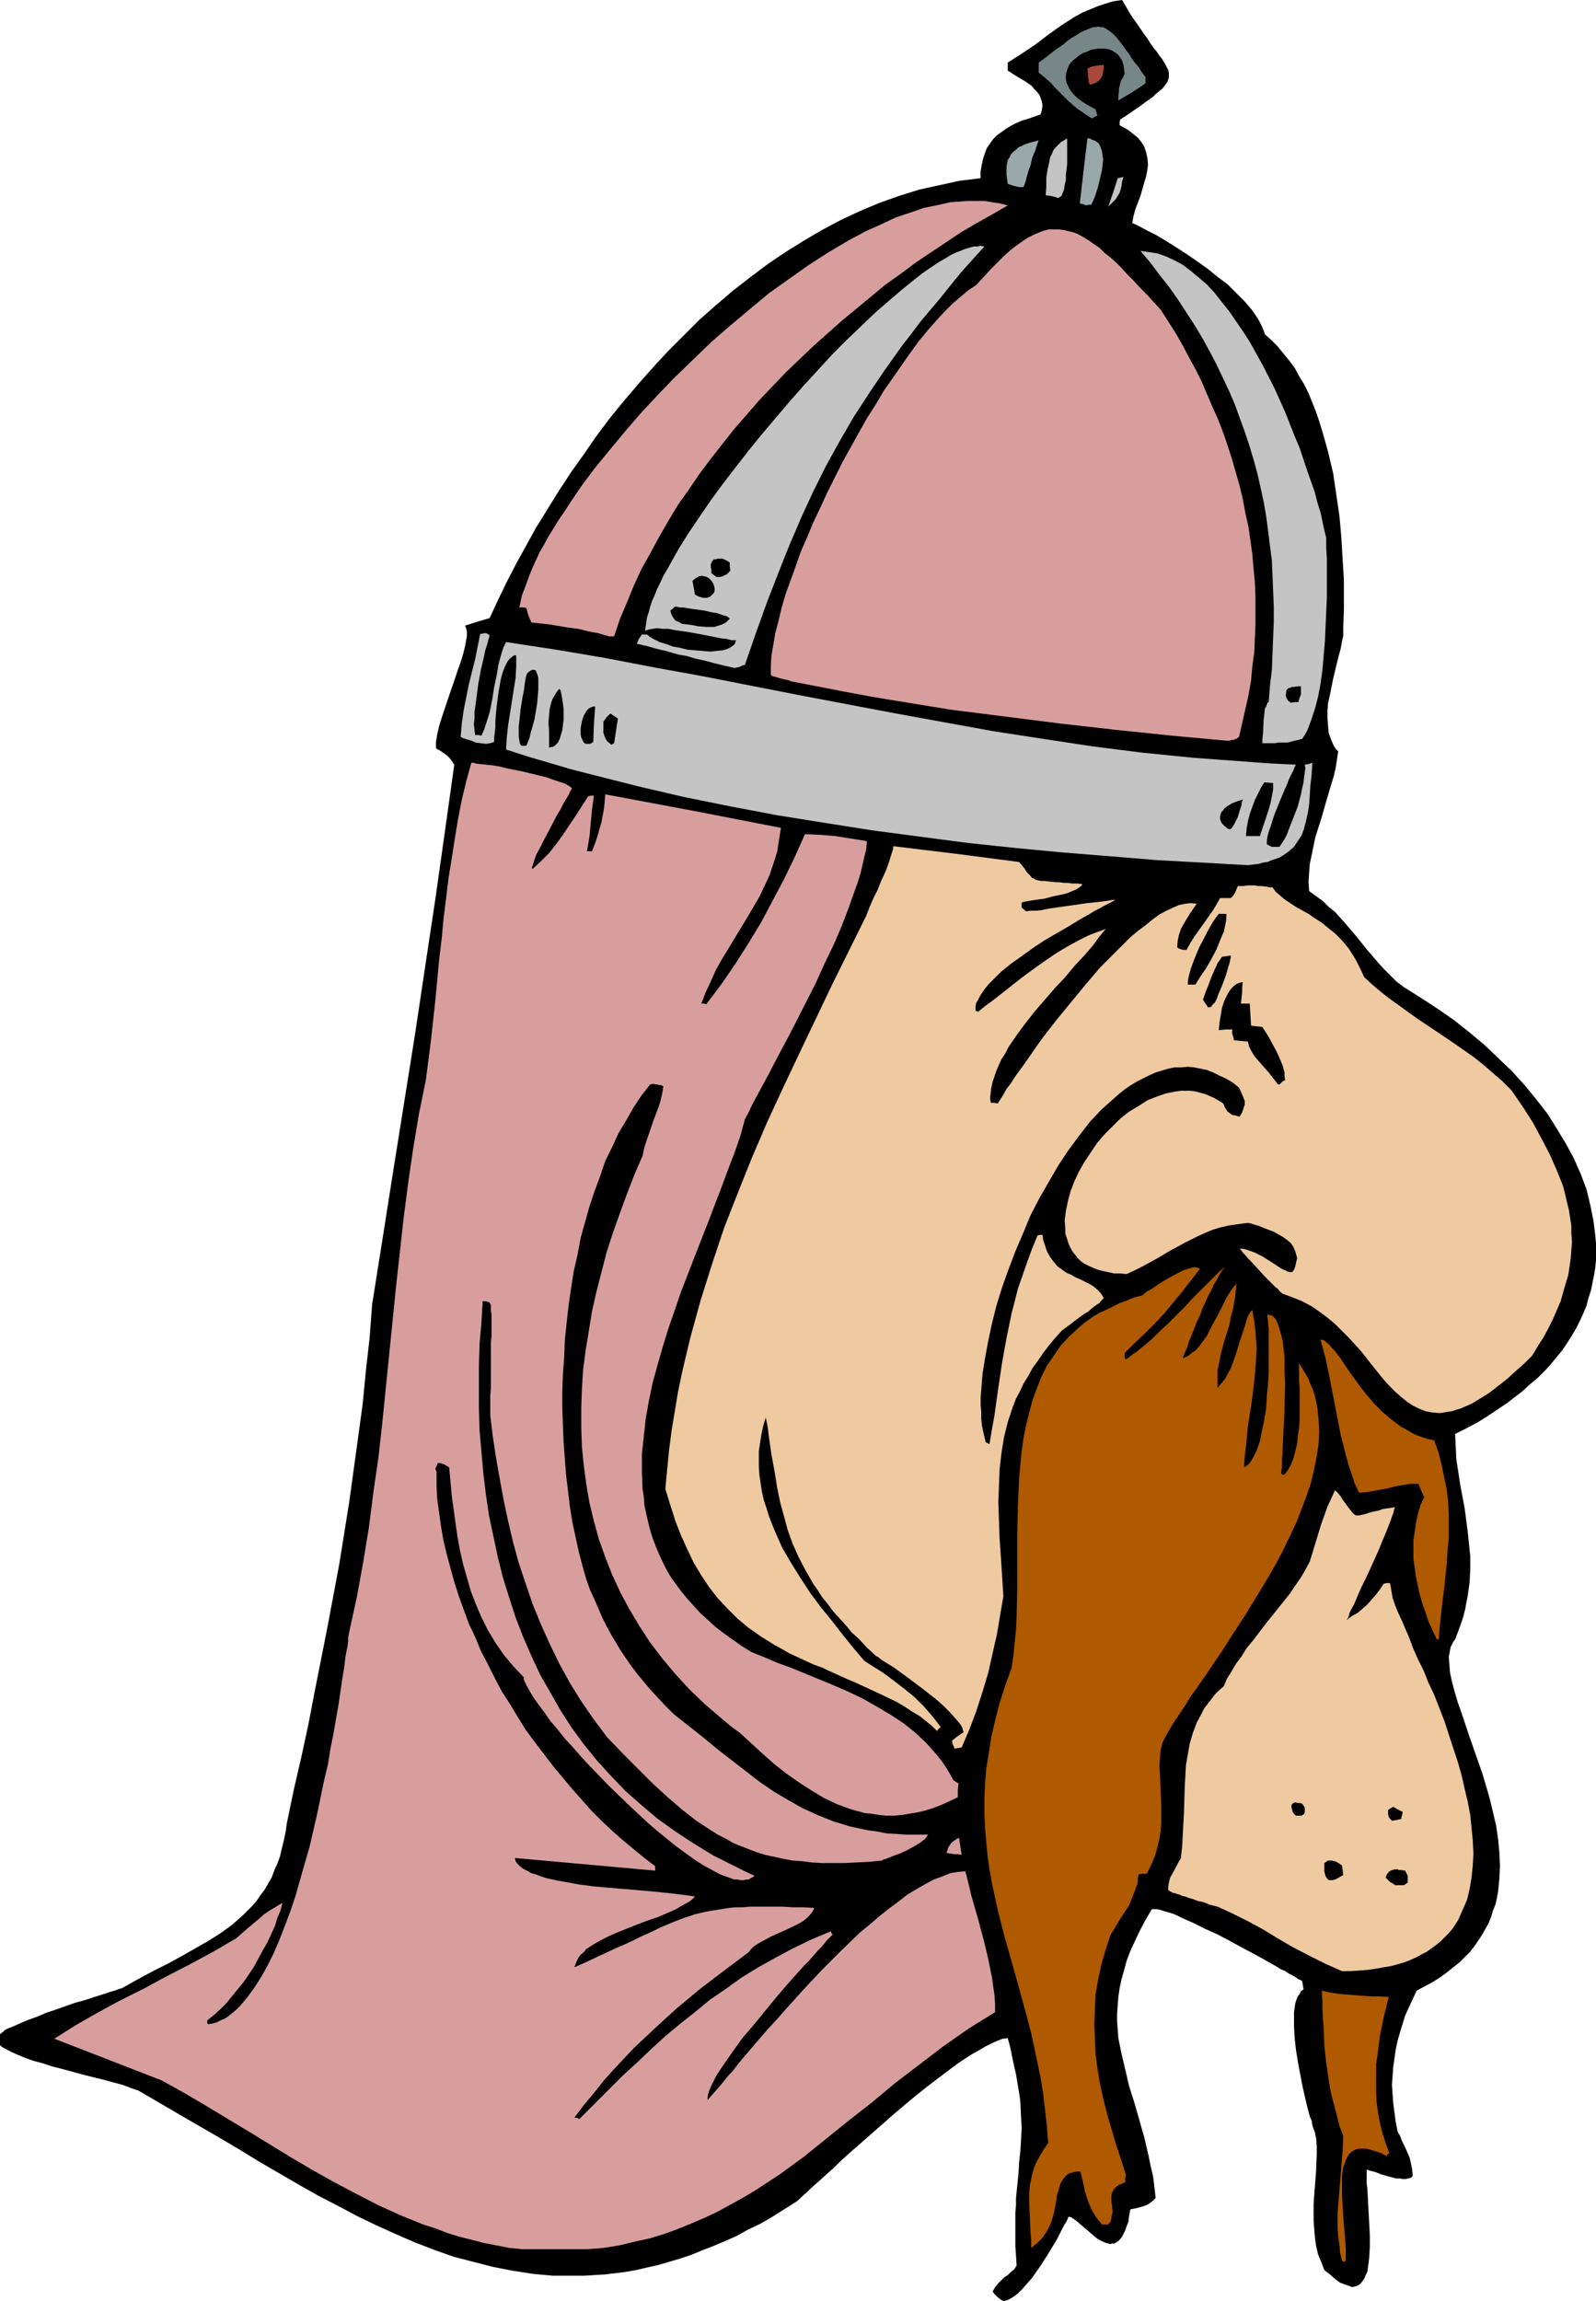 <?xml version="1.0" encoding="UTF-8" standalone="no"?>
<svg
   version="1.0"
   width="108.012mm"
   height="155.668mm"
   id="svg36"
   sodipodi:docname="Guard - Face 2.wmf"
   xmlns:inkscape="http://www.inkscape.org/namespaces/inkscape"
   xmlns:sodipodi="http://sodipodi.sourceforge.net/DTD/sodipodi-0.dtd"
   xmlns="http://www.w3.org/2000/svg"
   xmlns:svg="http://www.w3.org/2000/svg">
  <sodipodi:namedview
     id="namedview36"
     pagecolor="#ffffff"
     bordercolor="#000000"
     borderopacity="0.25"
     inkscape:showpageshadow="2"
     inkscape:pageopacity="0.0"
     inkscape:pagecheckerboard="0"
     inkscape:deskcolor="#d1d1d1"
     inkscape:document-units="mm" />
  <defs
     id="defs1">
    <pattern
       id="WMFhbasepattern"
       patternUnits="userSpaceOnUse"
       width="6"
       height="6"
       x="0"
       y="0" />
  </defs>
  <path
     style="fill:#000000;fill-opacity:1;fill-rule:evenodd;stroke:none"
     d="m 256.803,588.353 -0.485,-0.162 -0.485,-0.323 -0.646,-0.485 -0.485,-0.485 -0.323,-0.323 -0.485,-0.646 0.646,-1.131 0.808,-0.97 0.808,-0.808 0.808,-0.808 0.808,-0.485 0.808,-0.808 0.808,-0.646 0.646,-0.97 -0.162,-2.585 -0.162,-2.424 v -2.262 -4.201 -2.101 l 0.162,-1.778 v -1.778 l 0.323,-3.393 0.323,-3.07 0.162,-2.909 0.323,-2.909 0.162,-2.747 0.162,-3.07 -0.162,-2.909 -0.162,-3.393 -0.162,-1.616 -0.323,-1.939 -0.323,-1.939 -0.323,-1.939 -0.485,-2.101 -0.485,-2.262 -0.485,-2.424 -0.646,-2.424 -1.293,0.162 -1.293,0.485 -1.455,0.646 -1.616,0.808 -1.616,0.97 -1.778,0.97 -1.778,1.131 -1.939,1.293 -1.939,1.454 -1.939,1.454 -4.04,3.07 -4.202,3.393 -4.202,3.555 -4.04,3.555 -3.879,3.393 -3.879,3.393 -1.778,1.616 -1.616,1.616 -1.616,1.454 -1.616,1.454 -1.455,1.293 -1.293,1.131 -1.131,1.131 -1.131,0.97 -0.485,0.485 -0.323,0.323 -0.808,0.646 -3.071,1.939 -3.071,1.939 -3.071,1.778 -3.071,1.454 -2.909,1.616 -2.909,1.293 -3.071,1.293 -2.909,1.131 -2.747,1.131 -2.909,0.97 -2.747,0.808 -2.747,0.808 -2.909,0.646 -2.747,0.646 -2.747,0.485 -2.586,0.323 -2.747,0.323 -2.747,0.162 -2.586,0.162 h -2.747 -5.172 l -5.172,-0.485 -5.172,-0.808 -5.01,-0.97 -5.01,-1.293 -5.01,-1.293 -5.01,-1.778 -5.01,-1.939 -4.848,-2.101 -5.01,-2.262 -5.01,-2.424 -4.848,-2.585 -5.01,-2.585 -4.848,-2.747 -10.02,-5.817 -5.01,-3.07 -5.172,-3.07 -10.343,-5.979 -10.505,-6.14 -1.939,-0.646 -2.101,-0.808 -2.424,-0.646 -2.424,-0.646 -5.172,-1.293 -5.333,-1.454 -2.586,-0.646 -2.424,-0.808 -2.424,-0.646 -2.263,-0.808 -1.939,-0.808 -1.778,-0.808 L 1.131,523.717 0.485,523.394 0,522.909 v -2.747 l 0.323,-0.323 0.485,-0.323 0.485,-0.485 0.646,-0.323 1.616,-0.646 1.778,-0.808 1.939,-0.808 2.263,-0.808 2.263,-0.97 2.424,-0.808 5.01,-1.778 2.424,-0.646 2.424,-0.808 2.101,-0.646 1.939,-0.646 1.616,-0.485 0.808,-0.323 0.646,-0.162 4.04,-2.262 3.879,-2.101 3.879,-1.939 3.555,-1.939 3.394,-1.939 3.394,-1.939 3.071,-1.939 2.909,-2.101 2.747,-2.424 2.424,-2.424 1.131,-1.293 0.97,-1.454 1.131,-1.454 0.808,-1.454 0.97,-1.616 0.646,-1.778 0.808,-1.778 0.646,-1.778 0.97,-4.04 0.485,-2.262 0.323,-2.262 1.778,-8.564 1.939,-8.403 1.778,-8.241 1.616,-8.403 3.232,-16.321 3.071,-16.321 1.293,-8.08 1.293,-8.08 1.131,-8.241 1.131,-8.241 1.131,-8.241 0.808,-8.403 0.97,-8.564 0.646,-8.564 2.747,-17.29 2.747,-17.452 5.495,-34.419 2.586,-17.29 2.586,-17.129 2.424,-17.129 2.424,-17.29 -0.646,-0.97 -0.485,-0.646 -0.646,-0.646 -0.646,-0.485 -1.131,-0.808 -0.646,-0.323 -0.485,-0.323 v -1.616 l 0.323,-1.939 0.485,-2.101 0.646,-2.101 0.808,-2.424 0.808,-2.424 1.616,-4.686 0.808,-2.424 0.808,-2.262 0.646,-2.101 0.485,-1.939 0.323,-1.778 0.162,-0.808 v -1.293 l -0.162,-0.646 -0.162,-0.485 -0.162,-0.323 3.071,-0.97 3.232,-0.97 2.101,-4.525 2.263,-4.686 2.424,-4.686 2.586,-4.686 2.586,-4.686 2.909,-4.686 2.909,-4.686 3.071,-4.686 3.232,-4.525 3.232,-4.686 3.394,-4.525 3.555,-4.363 3.717,-4.363 3.717,-4.201 3.879,-4.201 4.04,-4.04 4.04,-4.04 4.202,-3.717 4.364,-3.717 4.364,-3.393 4.525,-3.393 4.525,-3.07 4.687,-2.909 4.687,-2.747 4.848,-2.585 4.848,-2.262 5.01,-2.101 5.01,-1.778 5.172,-1.616 5.172,-1.131 5.172,-1.131 5.333,-0.646 v -1.778 l 0.323,-1.778 0.323,-1.454 0.485,-1.454 0.485,-1.293 0.808,-1.131 0.808,-1.131 0.97,-0.97 1.131,-0.808 1.131,-0.808 1.293,-0.808 1.293,-0.646 1.455,-0.646 1.616,-0.485 3.232,-1.131 0.323,-1.131 0.162,-1.131 -0.162,-0.97 -0.323,-0.97 -0.323,-0.808 -0.646,-0.808 -0.646,-0.646 -0.646,-0.808 -1.616,-1.131 -1.616,-0.97 -1.616,-0.97 -0.646,-0.485 -0.646,-0.323 v -2.101 l 3.555,-2.262 3.394,-2.262 3.394,-2.585 3.394,-2.424 3.555,-2.262 1.778,-0.97 1.939,-0.808 1.939,-0.808 1.939,-0.646 L 284.762,0.323 287.025,0 l 1.131,1.939 1.131,1.939 1.131,1.616 1.131,1.616 0.97,1.454 0.97,1.293 0.808,1.293 0.808,1.131 0.808,0.97 0.646,0.97 0.646,0.808 0.485,0.808 0.485,0.808 0.323,0.646 0.323,0.646 0.162,0.646 v 0.646 0.485 l -0.162,0.646 -0.162,0.485 -0.323,0.485 -0.485,0.646 -0.485,0.646 -0.808,0.646 -0.808,0.646 -0.808,0.808 -1.131,0.808 -1.131,0.808 -1.293,0.97 -1.455,0.97 -1.616,1.131 -1.778,1.131 -0.162,0.808 v 0.646 l 1.131,0.646 1.131,0.646 0.808,0.646 0.808,0.646 0.808,0.646 0.646,0.808 0.485,0.646 0.485,0.808 0.485,1.454 0.323,1.454 0.162,1.616 -0.162,1.454 -0.323,1.616 -0.485,1.616 -0.97,3.393 -1.293,3.393 -0.485,1.778 -0.323,1.778 0.808,0.323 0.97,0.485 2.101,1.131 2.263,1.131 2.424,1.454 2.586,1.616 2.747,1.778 2.586,1.778 2.747,1.939 2.586,2.101 2.586,1.939 2.263,2.262 2.101,2.101 1.778,2.101 0.808,1.131 0.646,0.97 0.646,1.131 0.485,0.97 0.485,1.131 0.323,0.97 1.616,1.454 1.616,1.616 1.455,1.778 1.455,1.778 1.455,1.939 1.131,2.101 1.293,2.101 1.131,2.262 0.97,2.424 0.97,2.424 0.808,2.424 0.808,2.585 1.455,5.171 1.293,5.494 0.808,5.494 0.808,5.494 0.485,5.494 0.323,5.494 0.323,5.171 v 5.171 2.424 l -0.162,4.525 v 2.262 l -0.323,1.454 -0.323,1.778 -0.485,1.778 -0.485,1.939 -0.97,4.04 -0.808,4.04 -0.485,2.101 -0.162,1.939 v 2.101 l 0.162,1.939 0.162,1.778 0.646,1.778 0.646,1.454 0.485,0.808 0.646,0.646 -0.323,2.101 -0.323,2.101 -0.485,2.101 -0.646,2.101 -1.293,4.363 -1.293,4.525 -1.455,4.525 -0.485,2.262 -0.485,2.424 -0.485,2.262 -0.162,2.262 -0.162,2.262 0.162,2.424 1.778,1.293 1.778,1.293 1.455,1.454 1.616,1.293 2.747,3.07 2.747,3.232 2.586,3.232 2.909,3.393 1.455,1.616 1.616,1.616 1.616,1.616 1.939,1.454 4.364,2.747 4.202,2.747 4.202,2.909 3.879,3.07 3.879,3.232 3.555,3.393 3.555,3.393 3.232,3.555 2.909,3.555 2.909,3.717 2.424,3.878 2.263,3.717 2.101,3.878 1.778,4.04 1.455,3.878 0.97,4.04 0.808,4.04 0.485,3.878 0.162,1.939 v 2.101 1.939 l -0.162,1.939 -0.323,1.939 -0.808,4.04 -0.646,1.939 -0.485,1.939 -0.808,1.939 -0.808,1.778 -0.97,1.939 -1.131,1.939 -1.131,1.778 -1.293,1.939 -1.455,1.778 -1.455,1.778 -1.616,1.778 -1.778,1.778 -1.939,1.616 -1.939,1.778 -2.101,1.616 -2.101,1.616 -2.424,1.616 -2.424,1.616 -2.586,1.616 -2.747,1.454 -2.909,1.454 0.162,3.393 0.162,3.232 0.485,3.07 0.485,3.232 1.131,5.979 0.808,6.14 0.323,3.07 0.323,3.232 v 3.232 l -0.162,3.232 -0.485,3.555 -0.323,1.616 -0.323,1.778 -0.485,1.939 -0.646,1.939 -0.646,1.778 -0.808,2.101 -0.485,0.646 -0.323,0.646 -0.323,0.646 -0.162,0.808 -0.323,1.778 0.162,1.939 0.162,2.101 0.485,2.262 0.646,2.424 0.808,2.747 0.97,2.747 0.97,2.909 0.97,2.909 1.131,3.232 2.263,6.464 0.97,3.232 0.97,3.393 0.808,3.393 0.808,3.393 0.485,3.393 0.323,3.393 0.162,3.393 -0.162,3.393 -0.323,3.232 -0.323,1.778 -0.323,1.454 -0.646,1.616 -0.485,1.616 -0.646,1.616 -0.808,1.454 -0.808,1.454 -0.97,1.454 -0.97,1.454 -1.131,1.454 -1.455,1.454 -1.293,1.293 -1.616,1.293 -1.616,1.293 -1.778,1.293 -1.778,1.131 -2.101,1.131 -2.101,1.131 -0.97,2.101 -0.97,2.101 -0.97,2.101 -0.646,2.101 -0.646,2.101 -0.646,2.262 -0.485,2.262 -0.323,2.262 -0.323,2.262 -0.162,2.262 -0.162,2.262 0.162,2.424 0.162,2.262 0.323,2.424 0.323,2.424 0.485,2.424 0.646,1.131 0.485,1.293 0.646,1.293 0.646,1.454 0.646,1.454 0.323,1.454 0.323,1.616 0.162,1.616 -0.485,0.485 -0.646,0.162 -0.646,0.162 h -0.808 l -0.808,-0.162 h -0.97 l -1.778,-0.485 -1.778,-0.485 -1.616,-0.646 -0.646,-0.162 -0.646,-0.162 -0.485,-0.162 -0.485,-0.162 v 1.131 1.131 1.293 l 0.162,1.293 0.162,2.747 0.162,3.07 0.323,6.14 v 2.909 l -0.162,2.909 -0.162,1.293 -0.162,1.131 -0.162,1.131 -0.485,0.97 -0.323,0.808 -0.485,0.646 -0.485,0.646 -0.485,0.323 -0.808,0.323 -0.808,0.162 -0.808,-0.323 -0.97,-0.323 -1.293,-0.485 -1.131,-0.808 -1.293,-1.131 -1.616,-1.293 -0.808,-2.101 -0.808,-1.939 -0.485,-2.101 -0.323,-2.262 -0.162,-2.101 -0.162,-2.101 v -4.363 l 0.646,-8.564 0.162,-4.04 v -2.101 l -0.162,-2.101 -0.162,-0.646 -0.162,-0.808 -0.323,-0.808 -0.323,-0.97 -0.162,-1.131 -0.485,-1.131 -0.646,-2.424 -0.646,-2.747 -0.646,-2.909 -1.131,-5.979 -0.485,-3.07 -0.323,-2.909 -0.162,-2.909 v -2.585 -1.131 l 0.162,-1.131 0.162,-1.131 0.323,-0.97 0.323,-0.808 0.485,-0.646 0.323,-0.646 0.646,-0.485 -0.162,-1.131 -0.162,-0.97 -0.485,-0.323 -0.485,-0.162 -0.646,-0.485 -0.808,-0.485 -0.97,-0.485 -0.97,-0.646 -1.131,-0.485 -1.293,-0.808 -2.586,-1.454 -2.909,-1.616 -3.071,-1.616 -3.232,-1.778 -3.071,-1.616 -3.232,-1.454 -2.909,-1.454 -2.909,-1.293 -1.293,-0.646 -1.131,-0.485 -1.131,-0.323 -1.131,-0.323 -0.97,-0.323 -0.808,-0.162 h -0.646 -0.646 l -1.616,2.747 -1.455,2.747 -1.293,2.747 -1.131,2.424 -0.97,2.585 -0.646,2.424 -0.646,2.262 -0.485,2.262 -0.323,2.262 -0.162,2.101 -0.162,2.101 v 2.101 l 0.162,2.101 0.162,2.101 0.808,4.04 0.97,4.04 0.97,4.201 1.293,4.04 1.293,4.525 1.293,4.525 1.131,4.848 0.485,2.424 0.646,2.747 0.323,2.585 0.323,2.909 -0.646,0.646 -0.808,0.646 -0.808,0.485 -0.808,0.323 -1.778,0.485 -1.616,0.323 -0.323,1.616 -0.162,1.454 -0.485,1.293 -0.323,0.97 -0.485,0.97 -0.323,0.646 -0.485,0.646 -0.485,0.485 -0.485,0.323 -0.485,0.323 h -0.646 l -0.485,0.162 -0.485,-0.162 -0.646,-0.162 -1.131,-0.485 -1.131,-0.646 -1.131,-0.97 -1.131,-0.97 -1.131,-0.97 -1.131,-0.97 -0.97,-0.808 -0.97,-0.646 -0.323,-0.162 h -0.485 l -0.485,1.131 -0.808,1.293 -0.808,1.616 -0.808,1.616 -1.939,3.232 -2.263,3.555 -1.131,1.616 -1.131,1.616 -1.293,1.454 -1.131,1.293 -1.131,1.131 -1.293,0.97 -1.131,0.646 z"
     id="path1" />
  <path
     style="fill:#af5900;fill-opacity:1;fill-rule:evenodd;stroke:none"
     d="m 343.266,578.011 -0.485,-1.939 -0.162,-2.101 -0.323,-2.101 -0.162,-1.939 v -4.04 l 0.323,-4.04 0.323,-4.04 0.323,-3.878 0.323,-3.878 0.162,-3.878 -0.97,-2.585 -0.646,-2.585 -0.646,-2.424 -0.646,-2.424 -0.485,-2.262 -0.323,-2.101 -0.646,-4.363 -0.485,-4.363 -0.162,-4.363 -0.323,-4.686 v -2.424 l -0.162,-2.585 2.263,0.485 2.101,0.323 4.04,0.323 4.202,0.323 h 2.263 l 2.263,0.162 -1.293,5.171 -0.97,4.848 -0.646,5.009 -0.323,2.262 v 2.424 2.424 2.424 l 0.162,2.585 0.323,2.424 0.485,2.585 0.646,2.585 0.808,2.585 0.97,2.585 -0.485,0.323 -0.162,0.485 -1.455,-0.808 -1.455,-0.485 -1.131,-0.323 -1.131,-0.323 h -0.97 -0.97 l -0.808,0.162 -0.646,0.323 -0.646,0.485 -0.485,0.485 -0.485,0.808 -0.323,0.646 -0.323,0.97 -0.323,0.808 -0.162,1.131 -0.162,1.131 v 2.262 2.585 l 0.162,2.747 0.162,2.909 0.485,5.656 0.162,2.909 v 2.585 l -0.323,0.323 h -0.162 -0.162 z"
     id="path2" />
  <path
     style="fill:#d89e9e;fill-opacity:1;fill-rule:evenodd;stroke:none"
     d="m 133.654,575.103 -3.394,-0.323 -3.232,-0.646 -3.394,-0.646 -3.071,-0.808 -3.232,-0.808 -3.071,-0.97 -2.909,-1.131 -3.071,-0.97 -5.98,-2.424 -5.656,-2.585 -5.656,-2.909 -5.495,-2.909 -5.495,-3.07 -5.495,-3.232 -10.828,-6.625 -10.99,-6.625 -5.495,-3.232 -5.818,-3.232 -13.737,-5.333 -13.737,-5.332 5.333,-3.393 5.656,-3.232 5.656,-3.07 6.141,-3.07 5.98,-3.232 5.98,-3.07 5.98,-3.232 5.818,-3.393 2.747,-2.424 2.909,-2.424 1.455,-1.293 1.455,-0.97 1.616,-0.97 1.616,-0.97 -0.485,1.939 -0.808,1.939 -0.646,2.101 -0.97,2.101 -0.97,2.101 -1.131,1.939 -1.131,2.101 -1.131,2.101 -1.293,1.939 -1.455,2.101 -1.455,1.778 -1.455,1.778 -1.455,1.778 -1.616,1.616 -1.616,1.454 -1.616,1.293 v 0.485 l 0.162,0.485 1.131,-0.162 1.131,-0.323 0.97,-0.485 1.131,-0.485 0.97,-0.646 0.97,-0.808 0.97,-0.808 0.97,-0.97 1.778,-2.101 1.778,-2.424 1.778,-2.747 1.616,-2.909 1.616,-3.232 1.455,-3.393 1.455,-3.717 1.455,-3.878 1.293,-3.878 1.131,-4.04 2.424,-8.403 1.939,-8.403 1.778,-8.564 0.97,-4.04 0.646,-4.04 0.808,-4.04 0.646,-3.717 0.646,-3.717 0.485,-3.393 0.485,-3.232 0.485,-2.909 0.323,-2.747 0.485,-2.424 0.162,-1.131 v -0.97 l 0.162,-0.97 0.162,-0.808 1.939,-8.888 1.616,-8.888 1.455,-8.888 1.131,-8.888 1.293,-8.888 0.97,-8.726 1.778,-17.613 1.778,-17.613 1.939,-17.452 1.131,-8.726 1.293,-8.888 1.455,-8.726 1.778,-8.726 0.646,-5.009 0.646,-5.009 1.131,-10.342 0.97,-10.342 0.646,-5.333 0.485,-5.171 1.293,-10.503 0.808,-5.009 0.808,-5.171 0.808,-4.848 0.97,-5.009 1.131,-4.686 1.293,-4.686 h 0.485 l 0.485,0.162 1.131,0.162 1.616,0.162 1.616,0.162 1.939,0.323 1.939,0.485 4.04,0.808 4.04,0.97 1.939,0.485 1.778,0.646 1.455,0.485 1.455,0.485 1.131,0.646 0.646,0.485 v 0.162 l -0.162,0.323 -0.323,0.485 -0.162,0.485 -0.646,1.131 -0.808,1.293 -0.808,1.616 -0.97,1.616 -1.778,3.393 -1.778,3.393 -0.808,1.616 -0.808,1.454 -0.485,1.293 -0.323,1.131 -0.162,0.485 -0.162,0.323 v 0.323 l 0.162,0.162 2.101,-1.939 2.101,-2.101 1.778,-2.262 1.778,-2.424 3.232,-4.848 3.232,-5.009 0.808,-0.162 h 0.646 l -0.485,3.555 -0.323,3.393 -0.323,3.555 -0.646,3.717 h 1.293 l 0.808,-2.101 0.646,-1.939 0.485,-1.778 0.485,-1.616 0.323,-1.778 0.323,-1.778 0.162,-1.616 0.162,-1.939 22.464,4.201 22.464,4.363 -0.485,3.07 -0.485,3.07 -0.97,3.07 -0.97,2.909 -1.293,2.747 -1.293,2.747 -1.616,2.747 -1.616,2.747 -6.465,10.665 -1.455,2.585 -1.293,2.909 -1.293,2.747 -1.131,2.909 h 0.323 0.323 l 0.646,0.162 3.879,-5.171 3.555,-5.171 3.394,-5.333 3.232,-5.333 2.909,-5.494 2.909,-5.494 2.747,-5.656 2.586,-5.817 3.879,0.162 3.879,0.323 4.04,0.646 4.04,0.646 -0.162,2.101 -0.485,1.939 -0.485,2.101 -0.485,2.101 -0.646,2.101 -0.808,2.262 -1.616,4.525 -1.778,4.686 -2.101,4.848 -2.263,4.686 -2.263,5.009 -4.848,9.534 -2.424,4.686 -2.424,4.525 -2.263,4.363 -2.263,4.201 -2.101,3.878 -0.808,1.778 -0.97,1.778 -1.131,4.201 -1.455,4.201 -1.616,4.201 -1.616,4.363 -3.394,8.888 -1.778,4.525 -1.778,4.525 -3.555,9.211 -1.616,4.686 -1.616,4.686 -1.455,4.686 -1.293,4.525 -1.293,4.686 -0.97,4.686 -0.808,4.525 -0.485,4.525 -0.485,4.525 v 4.525 l 0.162,4.363 0.323,2.101 0.162,2.101 0.485,2.262 0.485,2.101 0.485,1.939 0.646,2.101 0.808,2.101 0.808,1.939 0.97,2.101 0.97,1.939 1.131,1.939 1.293,1.778 1.455,1.939 1.455,1.778 1.616,1.778 1.616,1.778 1.939,1.778 1.939,1.778 2.101,1.616 2.263,1.616 2.263,1.616 2.586,1.616 3.232,1.293 3.394,1.454 3.555,1.293 3.555,1.454 7.434,3.07 3.717,1.616 3.717,1.778 3.394,1.939 3.555,2.101 3.232,2.101 3.071,2.424 2.909,2.747 1.293,1.454 1.293,1.454 1.293,1.616 1.131,1.616 0.97,1.616 0.97,1.778 1.293,0.808 -0.162,1.778 v 1.778 l -2.101,0.97 -2.101,0.97 -2.101,0.808 -2.101,0.646 -2.101,0.485 -1.939,0.323 -1.939,0.323 -1.939,0.162 h -1.939 l -1.778,-0.162 -1.939,-0.323 -1.778,-0.162 -1.778,-0.485 -1.778,-0.485 -1.778,-0.646 -1.778,-0.646 -3.394,-1.616 -3.232,-1.939 -3.232,-2.101 -3.232,-2.262 -3.071,-2.424 -2.909,-2.585 -5.818,-5.332 -2.424,-1.778 -2.101,-1.778 -4.364,-3.717 -3.879,-3.717 -3.717,-4.04 -3.394,-4.04 -3.071,-4.04 -2.747,-4.201 -2.586,-4.363 -2.263,-4.201 -2.101,-4.525 -1.778,-4.525 -1.616,-4.525 -1.293,-4.686 -1.131,-4.686 -0.808,-4.686 -0.646,-4.848 -0.485,-4.848 -0.162,-4.848 v -5.009 l 0.162,-4.848 0.323,-5.009 0.646,-5.009 0.808,-4.848 0.808,-5.009 1.131,-5.009 1.293,-5.009 1.293,-5.009 1.616,-5.009 1.778,-5.009 1.778,-4.848 1.939,-5.009 2.101,-4.848 0.485,-2.262 0.808,-2.424 1.616,-4.686 0.808,-2.101 0.808,-2.262 0.485,-2.101 0.323,-1.939 -0.646,-0.323 h -0.485 l -0.485,-0.162 h -0.323 l -0.646,-0.162 -0.808,0.162 -2.263,2.909 -1.939,2.909 -1.939,3.393 -1.939,3.232 -1.616,3.555 -1.778,3.555 -1.293,3.878 -1.455,3.878 -1.293,3.878 -1.131,4.04 -1.131,4.04 -0.808,4.363 -0.97,4.201 -0.646,4.201 -0.646,4.363 -0.485,4.363 -0.485,4.525 -0.162,4.363 -0.323,4.363 -0.162,4.363 v 4.363 l 0.162,4.363 0.162,4.201 0.323,4.363 0.323,4.201 0.485,4.04 0.485,4.04 0.646,4.04 0.808,3.717 0.808,3.717 0.97,3.717 0.97,3.393 0.97,2.747 1.131,2.424 0.97,2.262 0.97,2.262 1.131,2.262 1.131,2.101 2.424,4.04 1.293,1.939 1.455,2.101 1.455,1.939 1.616,1.939 1.616,1.939 1.939,2.101 1.939,2.101 2.263,2.262 3.879,3.07 3.879,3.07 3.717,3.07 3.555,2.747 3.555,2.747 3.555,2.747 3.555,2.424 3.555,2.101 3.717,2.101 3.879,1.778 4.04,1.616 2.101,0.646 2.101,0.646 4.525,0.97 2.424,0.323 2.424,0.485 2.586,0.162 2.586,0.162 h 2.586 2.909 l -0.323,0.485 -0.485,0.646 -0.646,0.485 -0.646,0.485 -1.616,0.97 -1.778,0.97 -1.778,0.808 -1.778,0.646 -0.808,0.323 -0.808,0.323 -0.323,0.162 h -0.323 l -0.485,0.323 -3.232,0.323 -3.232,0.162 -3.071,0.162 h -2.909 -2.747 l -2.747,-0.162 -2.586,-0.323 -2.424,-0.162 -2.424,-0.485 -2.263,-0.485 -2.263,-0.485 -2.101,-0.646 -2.101,-0.808 -2.101,-0.808 -1.939,-0.808 -1.939,-1.131 -1.939,-0.97 -1.778,-1.131 -3.717,-2.424 -3.717,-2.909 -3.555,-3.07 -3.717,-3.393 -3.717,-3.717 -1.939,-1.939 -1.939,-1.939 -4.202,-4.363 -3.394,-4.525 -3.232,-4.686 -2.909,-4.686 -2.747,-5.009 -2.424,-5.009 -2.263,-5.009 -2.101,-5.171 -1.778,-5.171 -1.778,-5.332 -1.455,-5.333 -1.293,-5.494 -1.131,-5.333 -0.97,-5.332 -0.97,-5.494 -0.808,-5.333 -0.646,-5.332 v -2.585 -2.424 l 0.162,-2.262 v -1.939 -1.939 -1.778 -1.778 -4.201 l 0.162,-1.293 v -5.656 l -0.162,-0.97 v -0.646 -0.485 -0.323 l -0.162,-0.323 -0.162,-0.323 -0.97,-0.323 h -0.808 l -0.323,5.494 -0.485,5.494 -0.162,5.494 v 5.494 5.494 l 0.162,5.494 0.485,5.494 0.485,5.494 0.646,5.332 0.808,5.494 1.131,5.333 1.131,5.333 1.293,5.171 1.616,5.171 1.616,5.009 1.939,5.009 2.101,4.848 2.263,4.848 2.586,4.525 2.586,4.525 2.909,4.525 3.071,4.201 3.394,4.201 3.555,3.878 3.717,3.878 4.04,3.555 4.202,3.555 4.525,3.232 4.687,3.07 5.01,3.07 5.172,2.585 2.586,1.293 2.747,1.293 -0.323,0.323 -0.646,0.323 -0.485,0.323 h -0.646 l -0.646,0.162 h -0.808 l -0.808,-0.162 h -0.808 l -1.778,-0.646 -1.778,-0.646 -2.101,-1.131 -2.101,-1.131 -2.263,-1.454 -2.263,-1.616 -2.424,-1.778 -2.424,-1.939 -2.586,-2.101 -2.424,-2.101 -5.01,-4.686 -5.01,-4.848 -4.687,-4.848 -2.263,-2.424 -2.101,-2.424 -2.101,-2.262 -1.778,-2.262 -1.939,-2.262 -1.455,-2.101 -1.455,-1.939 -1.293,-1.778 -0.97,-1.616 -0.808,-1.454 -0.646,-1.293 -0.162,-0.485 v -0.485 l -2.747,-2.909 -2.424,-2.909 -2.101,-3.07 -1.939,-3.232 -1.616,-3.232 -1.455,-3.393 -1.293,-3.393 -0.97,-3.393 -0.97,-3.393 -0.808,-3.555 -0.646,-3.555 -0.485,-3.393 -0.97,-7.11 -0.646,-7.11 -0.485,-0.323 -0.323,-0.162 -0.485,-0.323 -0.646,-0.162 -0.485,-0.162 h -0.485 l -0.162,0.485 -0.162,0.323 -0.323,0.646 0.162,0.323 0.162,0.485 v 3.555 l 0.162,3.393 0.485,3.393 0.485,3.555 0.646,3.717 0.808,3.393 0.97,3.555 0.97,3.555 1.131,3.555 1.293,3.555 1.293,3.555 1.616,3.393 1.455,3.555 1.778,3.393 1.778,3.555 1.778,3.393 2.101,3.232 1.939,3.232 2.101,3.393 2.263,3.07 4.687,6.14 2.424,2.909 2.424,2.909 2.586,2.909 2.424,2.747 2.586,2.585 2.747,2.585 2.747,2.424 2.747,2.262 2.747,2.262 2.747,2.101 v 1.131 l -17.939,-1.616 -17.939,-1.616 0.162,0.808 0.485,0.646 0.646,0.646 0.808,0.646 0.97,0.485 1.131,0.646 1.131,0.323 1.293,0.485 1.455,0.485 3.071,0.646 1.778,0.323 3.555,0.646 3.717,0.485 3.717,0.323 3.879,0.323 3.717,0.323 3.717,0.323 3.232,0.323 1.455,0.162 1.455,0.162 1.293,0.162 1.293,0.162 1.131,0.162 0.97,0.162 -0.646,0.646 -0.808,0.646 -1.778,0.97 -1.939,1.131 -2.263,0.97 -2.263,0.97 -2.424,0.808 -2.586,0.97 -2.424,0.97 -2.424,0.97 -2.263,0.97 -2.263,1.131 -1.939,1.131 -1.778,1.131 -0.646,0.808 -0.808,0.646 -0.485,0.646 -0.485,0.97 -0.323,0.808 -0.323,0.808 2.909,-1.293 2.747,-1.293 2.424,-1.131 2.424,-1.131 2.263,-0.97 2.101,-0.97 1.939,-0.97 1.778,-0.808 1.778,-0.808 1.616,-0.808 3.071,-1.293 2.909,-1.131 2.909,-0.97 2.747,-0.646 2.909,-0.485 3.071,-0.485 1.616,-0.162 h 1.778 l 1.939,-0.162 h 1.778 6.626 l 2.586,0.162 h 2.586 l 2.909,0.162 -0.485,0.97 -0.646,0.808 -0.808,0.808 -0.97,0.808 -1.131,0.646 -1.293,0.646 -2.747,1.293 -2.909,1.293 -2.424,1.293 -1.131,0.646 -0.97,0.646 -0.808,0.808 -0.485,0.646 -3.232,2.424 -3.232,2.424 -6.141,4.686 -5.818,4.848 -5.495,5.009 -2.747,2.585 -2.747,2.585 -2.586,2.747 -2.586,2.747 -2.586,2.909 -2.424,3.07 -2.586,3.07 -2.424,3.232 h 0.646 l 0.646,0.323 3.717,-3.717 3.717,-3.717 3.717,-3.717 3.717,-3.393 3.555,-3.393 3.717,-3.393 3.717,-3.07 3.879,-3.07 3.717,-3.07 4.04,-2.747 4.04,-2.909 4.202,-2.585 4.364,-2.424 4.525,-2.424 4.687,-2.262 5.01,-2.101 0.162,0.485 0.323,0.323 -0.323,0.323 -0.485,0.485 -0.646,0.646 -0.646,0.808 -0.808,0.97 -0.97,0.97 -1.131,1.293 -1.131,1.293 -1.293,1.293 -1.293,1.454 -2.747,3.07 -2.909,3.393 -2.909,3.555 -2.909,3.555 -2.909,3.393 -2.424,3.393 -1.131,1.616 -1.131,1.616 -0.97,1.454 -0.97,1.454 -0.646,1.293 -0.646,1.293 -0.485,1.131 -0.323,0.97 -0.162,0.808 v 0.808 l 0.97,-1.131 1.131,-1.293 1.293,-1.454 1.293,-1.616 0.808,-0.97 0.808,-0.808 1.616,-2.101 1.616,-1.939 1.939,-2.262 1.939,-2.262 2.101,-2.424 2.101,-2.262 2.263,-2.585 4.525,-5.009 4.687,-5.009 5.01,-5.009 4.848,-4.686 2.586,-2.101 2.424,-2.101 2.424,-1.939 2.424,-1.778 2.263,-1.778 2.424,-1.454 2.263,-1.293 2.101,-1.131 2.263,-0.808 1.939,-0.808 1.939,-0.323 1.939,-0.162 0.485,1.939 0.485,1.939 0.485,2.101 0.646,2.262 1.293,4.525 1.293,4.848 1.131,4.686 0.97,4.848 0.323,2.262 0.323,2.262 0.162,2.262 v 2.101 l -3.394,2.101 -3.394,2.101 -6.465,4.525 -6.141,4.686 -6.141,4.686 -5.818,4.848 -5.98,4.686 -5.818,4.686 -5.818,4.686 -5.98,4.363 -6.141,4.04 -3.232,1.939 -3.232,1.778 -3.232,1.778 -3.394,1.616 -3.394,1.454 -3.555,1.454 -3.555,1.293 -3.717,1.131 -3.717,0.808 -4.04,0.97 -4.04,0.646 -4.202,0.323 z"
     id="path3" />
  <path
     style="fill:#af5900;fill-opacity:1;fill-rule:evenodd;stroke:none"
     d="m 263.752,574.78 v -2.101 l -0.162,-1.939 -0.162,-3.717 -0.162,-3.393 V 560.398 l 0.162,-1.616 0.323,-1.616 0.323,-1.454 0.485,-1.616 0.646,-1.454 0.808,-1.454 0.97,-1.616 1.131,-1.616 -0.323,-4.201 -0.485,-4.363 -0.485,-4.04 -0.646,-4.04 -0.808,-3.878 -0.808,-3.878 -0.808,-3.717 -0.97,-3.717 -1.939,-7.11 -1.939,-6.948 -1.939,-6.787 -1.778,-6.948 -1.455,-6.787 -0.646,-3.555 -0.485,-3.555 -0.323,-3.393 -0.323,-3.717 -0.162,-3.717 v -3.717 l 0.162,-3.717 0.323,-4.04 0.646,-3.878 0.646,-4.201 0.97,-4.201 1.131,-4.363 1.455,-4.525 1.616,-4.525 0.485,-3.232 0.323,-3.232 0.323,-3.232 0.162,-3.393 0.162,-6.948 v -7.11 -7.11 l 0.162,-7.11 0.323,-7.11 0.323,-3.555 0.323,-3.393 0.485,-3.393 0.646,-3.232 0.808,-3.232 0.808,-3.07 1.131,-3.07 1.131,-2.909 1.455,-2.909 1.778,-2.585 1.778,-2.585 2.101,-2.262 2.424,-2.262 1.293,-1.131 2.747,-1.939 1.455,-0.808 1.778,-0.808 1.616,-0.808 1.616,-0.808 1.778,-0.646 1.939,-0.808 1.939,-0.485 0.323,-0.162 0.485,-0.485 0.646,-0.485 0.97,-0.485 0.97,-0.646 1.131,-0.808 2.424,-1.454 2.424,-1.293 1.293,-0.646 0.97,-0.323 1.131,-0.323 0.808,-0.162 0.808,0.162 0.485,0.323 -2.263,2.909 -2.263,2.909 -2.263,2.747 -2.263,2.747 -2.424,2.585 -2.586,2.585 -2.586,2.424 -2.586,2.585 v 0.808 l 0.162,0.808 0.646,-0.323 0.646,-0.485 0.808,-0.646 0.808,-0.485 1.939,-1.616 1.939,-1.616 1.939,-1.939 2.101,-1.939 4.04,-4.04 0.97,-0.97 0.97,-1.131 1.939,-1.939 1.616,-1.616 1.616,-1.616 0.646,-0.646 0.646,-0.646 0.485,-0.485 0.485,-0.485 0.485,-0.323 0.323,-0.323 0.162,-0.162 h 0.162 l -0.646,0.808 -0.646,0.97 -0.646,1.293 -0.808,1.293 -0.646,1.454 -0.808,1.454 -1.455,3.232 -0.646,1.778 -0.808,1.616 -1.293,3.393 -0.646,1.454 -0.485,1.616 -0.646,1.454 -0.485,1.293 1.293,-0.485 0.97,-0.808 1.131,-0.808 0.97,-1.131 0.808,-1.131 0.97,-1.293 1.455,-2.909 1.616,-2.909 1.455,-2.909 0.646,-1.293 0.808,-1.293 0.808,-1.131 0.808,-0.97 -0.162,1.616 -0.162,1.778 -0.323,1.778 -0.323,1.778 -0.485,1.616 -0.323,1.939 -1.131,3.555 -0.97,3.393 -0.323,1.616 -0.323,1.616 -0.323,1.616 v 1.616 1.454 1.293 l 0.97,-1.131 0.97,-1.131 0.646,-1.293 0.808,-1.454 1.131,-3.07 0.97,-3.232 0.97,-2.909 0.485,-1.454 0.323,-1.131 0.323,-1.131 0.485,-0.97 0.485,-0.646 0.323,-0.323 0.485,2.585 0.323,2.585 0.162,2.424 0.162,2.424 -0.162,2.585 -0.162,2.424 -0.485,4.848 -0.646,4.848 -0.808,5.009 -0.485,5.171 -0.323,2.585 -0.162,2.747 0.646,-0.485 0.646,-0.485 0.485,-0.646 0.485,-0.808 0.485,-0.97 0.485,-0.97 0.323,-0.97 0.485,-1.293 0.485,-2.585 0.646,-2.909 0.485,-3.07 0.162,-3.07 0.323,-3.232 0.162,-3.07 v -3.07 -5.656 -1.131 -1.131 l -0.162,-0.97 v -0.97 l -0.162,-0.97 v -0.646 l 0.646,0.162 0.646,0.162 0.485,0.485 0.485,0.646 0.323,0.808 0.323,0.808 0.323,1.131 0.323,1.131 0.323,1.293 0.162,1.293 0.162,1.454 0.162,1.454 v 3.393 l 0.162,3.393 -0.162,6.948 -0.162,3.393 -0.162,3.232 -0.162,2.909 v 1.454 l -0.162,1.293 v 1.131 1.131 l -0.162,0.808 v 0.808 l 0.323,0.162 0.323,0.162 0.97,-1.131 0.808,-1.454 0.646,-1.616 0.485,-1.778 0.485,-1.939 0.162,-1.939 0.323,-2.101 0.162,-2.101 v -4.201 -2.101 -1.939 l -0.162,-1.939 v -1.616 -2.747 l 0.808,1.293 0.808,1.293 0.808,1.454 0.485,1.293 0.646,1.454 0.485,1.454 0.646,3.07 0.323,3.07 0.162,3.07 -0.162,3.232 -0.485,3.232 -0.646,3.232 -0.808,3.393 -1.131,3.393 -1.293,3.393 -1.293,3.393 -1.616,3.393 -1.616,3.393 -1.778,3.393 -1.939,3.393 -1.939,3.232 -4.04,6.625 -4.202,6.464 -1.939,3.07 -2.101,3.07 -1.939,2.909 -1.939,2.747 -1.939,2.747 -1.616,2.585 -1.616,2.424 -1.616,2.424 -1.293,2.262 -1.131,2.101 -0.485,1.939 -0.162,2.101 -0.162,2.101 0.162,2.101 0.162,4.04 0.162,4.04 v 2.101 2.101 l -0.162,2.101 -0.323,2.101 -0.485,2.101 -0.646,2.262 -0.97,2.262 -1.131,2.262 h -1.131 l -0.97,0.162 -0.162,0.97 v 0.97 l -0.646,1.939 -0.808,2.101 -0.808,1.939 -2.424,3.717 -1.131,1.939 -1.131,1.778 -1.293,3.878 -1.131,3.878 -0.808,3.878 -0.646,3.717 -0.162,3.717 -0.162,3.878 0.162,3.717 0.162,3.878 0.485,3.717 0.646,3.878 0.808,3.717 0.97,3.878 1.131,3.878 1.131,3.878 1.293,3.878 1.293,4.04 -0.162,0.97 v 0.97 l -1.131,0.485 -0.97,0.485 -0.646,0.646 -0.323,0.485 -0.323,0.646 -0.162,0.646 v 0.646 0.646 l 0.162,1.293 0.162,1.616 -0.162,0.646 -0.162,0.97 -0.162,0.808 -0.646,0.808 h -1.616 l -1.293,-1.616 -1.131,-1.778 -0.808,-1.778 -0.646,-1.778 -0.485,-1.616 -0.323,-1.616 -0.808,-3.393 h -0.808 l -0.808,0.162 -0.646,0.162 -0.646,0.162 -0.485,0.323 -0.485,0.485 -0.646,0.808 -0.646,1.131 -0.323,1.293 -0.485,1.454 -0.162,1.454 -0.323,1.616 -0.323,1.616 -0.485,1.778 -0.646,1.616 -0.808,1.454 -0.97,1.454 -0.646,0.646 -0.646,0.646 -0.808,0.646 z"
     id="path4" />
  <path
     style="fill:#efc9a0;fill-opacity:1;fill-rule:evenodd;stroke:none"
     d="m 343.266,504.003 -4.364,-1.939 -4.202,-2.101 -4.04,-2.101 -3.879,-2.262 -3.717,-2.262 -3.879,-2.101 -3.879,-1.939 -3.879,-1.778 -1.939,-0.485 -1.616,-0.646 -1.455,-0.323 -1.293,-0.485 -1.131,-0.323 -0.808,-0.323 -0.808,-0.162 -0.646,-0.323 -0.646,-0.162 -0.323,-0.162 -0.808,-0.162 -1.131,-0.646 v -0.97 l 0.162,-0.97 0.323,-1.293 0.646,-1.131 1.131,-2.101 0.485,-0.97 0.323,-0.485 0.162,-0.323 0.323,-2.909 0.162,-3.07 0.323,-5.979 0.162,-5.979 0.162,-2.909 0.162,-2.909 0.485,-2.747 0.485,-2.747 0.808,-2.747 0.97,-2.585 1.293,-2.424 0.646,-1.293 1.778,-2.262 0.97,-1.293 0.97,-0.97 1.293,-1.131 0.808,-1.939 1.131,-1.778 1.131,-1.939 1.455,-1.939 1.293,-2.101 1.616,-1.939 3.071,-4.04 3.232,-4.04 3.232,-4.04 1.293,-1.939 1.455,-2.101 1.131,-1.939 1.131,-2.101 2.909,-9.534 0.808,-2.262 0.808,-2.262 0.97,-2.101 0.97,-2.101 0.808,0.808 0.646,0.808 0.485,0.808 0.485,0.646 0.808,1.131 0.646,0.808 0.485,0.646 0.485,0.485 0.485,0.323 h 0.323 0.485 l 0.646,-0.162 0.808,-0.162 0.97,-0.323 1.131,-0.323 1.616,-0.323 0.808,-0.323 0.97,-0.162 1.131,-0.162 1.131,-0.162 -0.162,0.323 -0.162,0.646 -0.162,0.646 -0.323,0.808 -0.323,0.97 -0.323,0.808 -0.808,2.101 -0.97,2.262 -0.97,2.424 -2.263,5.009 -1.131,2.424 -1.131,2.262 -0.97,2.262 -0.808,1.939 -0.485,0.808 -0.323,0.646 -0.323,0.646 -0.162,0.646 -0.162,0.485 -0.162,0.323 -0.162,0.162 v 0.162 l 1.293,-0.97 1.455,-0.808 1.131,-0.97 1.293,-1.131 1.131,-1.293 1.131,-1.293 0.97,-1.293 0.97,-1.454 0.808,-0.162 h 0.808 l 0.323,1.778 0.323,1.939 0.646,1.939 0.808,1.939 0.97,2.101 0.485,1.131 0.485,1.131 0.97,2.262 0.808,2.262 1.293,2.909 1.455,2.909 1.293,3.232 1.455,3.07 2.586,6.625 2.263,6.948 1.131,3.393 0.97,3.393 0.808,3.555 0.808,3.393 0.646,3.393 0.323,3.232 0.323,3.393 0.162,3.232 -0.162,3.07 -0.323,3.07 -0.485,2.909 -0.646,2.747 -1.131,2.585 -1.131,2.585 -1.455,2.262 -0.97,1.131 -0.97,0.97 -0.97,0.97 -1.131,0.97 -1.131,0.808 -1.293,0.97 -1.293,0.646 -1.455,0.808 -1.455,0.646 -1.616,0.646 -1.616,0.485 -1.778,0.485 -1.939,0.323 -1.778,0.323 -2.101,0.323 -2.101,0.162 -2.263,0.162 z"
     id="path5" />
  <path
     style="fill:#000000;fill-opacity:1;fill-rule:evenodd;stroke:none"
     d="m 356.841,482.026 -0.646,-0.485 -0.646,-0.323 -1.131,-1.131 0.323,-0.808 0.485,-0.646 0.485,-0.323 0.485,-0.162 0.485,-0.162 h 0.808 l 0.323,0.162 h 0.485 l 1.131,0.162 0.162,0.323 0.162,0.323 0.323,0.646 v 0.162 0.485 1.131 l -0.485,0.323 -0.485,0.323 h -0.323 -0.485 z"
     id="path6" />
  <path
     style="fill:#000000;fill-opacity:1;fill-rule:evenodd;stroke:none"
     d="m 339.872,480.734 -0.323,-0.323 -0.485,-0.646 -0.162,-0.646 -0.162,-0.646 v -0.808 -0.646 -0.485 -0.162 l 0.485,-0.323 0.485,-0.323 h 0.485 0.485 l 0.646,0.162 0.485,0.162 0.808,0.485 0.646,0.485 0.162,1.131 0.162,1.293 -0.646,0.323 -0.485,0.323 -0.97,0.485 -0.646,0.162 h -0.323 z"
     id="path7" />
  <path
     style="fill:#d89e9e;fill-opacity:1;fill-rule:evenodd;stroke:none"
     d="m 244.197,474.108 -1.131,-0.162 -0.97,-0.162 0.485,-1.454 0.323,-0.485 0.323,-0.485 0.485,-0.485 0.485,-0.323 0.485,-0.323 0.646,-0.323 0.323,2.262 0.323,2.101 -0.97,-0.162 z"
     id="path8" />
  <path
     style="fill:#000000;fill-opacity:1;fill-rule:evenodd;stroke:none"
     d="m 356.033,465.544 -0.485,-0.485 -0.323,-0.485 -0.162,-0.646 v -0.485 -0.646 l 0.485,-0.323 0.808,-0.485 1.131,0.646 1.293,0.646 -0.162,0.97 -0.162,0.323 v 0.485 l -0.646,0.162 -0.646,0.162 z"
     id="path9" />
  <path
     style="fill:#000000;fill-opacity:1;fill-rule:evenodd;stroke:none"
     d="m 331.468,464.251 -0.323,-0.323 -0.162,-0.162 -0.323,-0.485 -0.162,-0.646 -0.162,-0.485 v -0.646 l 0.162,-0.162 0.323,-0.323 0.485,-0.162 0.646,0.162 h 0.485 l 0.646,0.162 0.323,0.485 0.323,0.485 v 0.485 0.97 l -0.323,0.323 -0.485,0.323 h -0.485 z"
     id="path10" />
  <path
     style="fill:#efc9a0;fill-opacity:1;fill-rule:evenodd;stroke:none"
     d="m 244.197,447.123 -0.485,-1.131 -0.162,-0.485 v -0.485 l 1.455,-1.131 1.455,-0.97 -0.162,-0.485 -0.162,-0.646 -0.323,-0.646 -0.485,-0.646 -1.131,-1.293 -1.293,-1.454 -1.455,-1.454 -1.778,-1.616 -3.717,-2.909 -3.879,-2.909 -1.778,-1.293 -1.778,-1.293 -1.616,-0.97 -1.293,-0.808 -0.646,-0.485 -0.323,-0.323 -0.323,-0.162 h -0.162 l -0.323,-0.323 -2.101,-1.939 -1.939,-2.101 -1.939,-1.778 -1.616,-1.939 -1.616,-1.778 -1.616,-1.778 -1.293,-1.778 -1.455,-1.778 -1.131,-1.778 -1.131,-1.616 -1.939,-3.393 -1.778,-3.393 -1.455,-3.232 -1.293,-3.555 -0.97,-3.555 -0.97,-3.555 -0.808,-3.878 -0.646,-4.04 -0.808,-4.363 -0.646,-4.525 -0.323,-2.585 -0.485,-2.424 -0.646,2.101 -0.485,2.262 -0.323,2.101 -0.323,2.101 v 2.101 2.101 l 0.162,2.101 0.323,2.101 0.323,2.101 0.485,2.101 0.646,1.939 0.646,2.101 0.808,2.101 0.808,1.939 1.778,4.04 2.263,3.878 2.424,3.878 2.424,3.717 2.747,3.717 2.909,3.555 2.747,3.555 2.747,3.393 2.747,3.232 2.263,1.454 2.586,1.616 2.586,1.939 2.747,2.101 2.586,2.101 2.424,2.424 2.263,2.585 1.131,1.454 0.97,1.293 -0.485,0.323 -0.485,0.646 -1.293,-1.293 -1.616,-1.293 -1.616,-1.293 -1.939,-1.131 -1.939,-1.293 -1.939,-1.131 -4.364,-2.101 -4.202,-1.939 -2.101,-0.97 -1.939,-0.808 -1.778,-0.808 -1.778,-0.808 -1.455,-0.646 -1.293,-0.646 -2.263,-0.808 -2.101,-0.97 -2.101,-0.97 -2.101,-0.97 -1.939,-1.131 -1.778,-0.97 -3.394,-2.101 -3.232,-2.262 -2.909,-2.424 -2.586,-2.585 -2.424,-2.585 -2.263,-2.909 -1.939,-2.909 -1.939,-3.232 -1.616,-3.393 -1.616,-3.555 -1.455,-3.717 -1.293,-4.04 -1.293,-4.201 0.485,-5.171 0.485,-4.848 0.646,-5.009 0.808,-4.848 0.808,-4.848 0.97,-4.686 1.131,-4.848 1.131,-4.686 2.586,-9.372 2.909,-9.211 3.071,-9.211 3.555,-9.049 3.555,-8.888 3.879,-9.049 4.04,-8.726 4.202,-8.888 8.404,-17.613 8.727,-17.613 0.808,-2.101 0.97,-2.262 1.131,-2.262 0.97,-2.424 1.131,-2.424 0.808,-2.262 0.646,-2.101 0.323,-0.97 0.162,-0.97 16,1.939 16.161,2.101 0.808,0.97 0.646,0.808 0.485,0.808 0.485,0.485 0.485,0.485 0.323,0.485 0.485,0.162 0.485,0.323 0.646,0.162 0.808,0.162 h 0.97 l 1.293,0.162 1.616,0.162 h 0.808 l 0.97,0.162 h 1.131 l 1.131,0.162 h 1.293 l 1.293,0.162 -0.323,0.485 -0.646,0.485 -0.808,0.485 -0.808,0.323 -1.131,0.485 -1.131,0.323 -2.424,0.485 -2.424,0.646 -2.424,0.323 -0.97,0.162 -0.97,0.162 -0.808,0.162 -0.646,0.162 v 1.293 l 1.131,0.97 1.131,-0.162 h 1.455 l 1.455,-0.162 1.455,-0.323 3.394,-0.485 3.394,-0.485 3.394,-0.485 1.616,-0.162 1.455,-0.162 1.293,-0.162 1.131,-0.162 0.97,-0.162 h 0.646 l -0.808,0.485 -0.97,0.485 -0.97,0.485 -1.131,0.646 -1.293,0.646 -1.293,0.808 -2.586,1.454 -2.909,1.778 -3.071,1.778 -3.071,1.778 -2.909,1.939 -2.909,2.101 -2.747,1.939 -2.586,2.101 -2.101,2.101 -0.97,0.97 -0.808,0.97 -0.808,1.131 -0.646,0.97 -0.485,0.97 -0.485,0.808 -0.162,0.97 v 0.97 l 0.162,0.162 h 0.323 l 0.162,0.162 1.778,-1.454 1.778,-1.293 3.717,-2.909 3.879,-3.07 4.202,-3.07 4.202,-2.909 2.101,-1.293 2.263,-1.293 2.101,-1.131 2.263,-1.131 2.101,-0.808 2.263,-0.808 -0.808,0.97 -0.808,0.97 -0.808,1.131 -0.97,1.293 -2.101,2.424 -2.424,2.585 -2.424,2.909 -2.586,2.747 -5.172,5.979 -2.424,3.07 -2.263,3.07 -2.101,3.07 -0.808,1.616 -0.97,1.454 -0.646,1.454 -0.646,1.454 -0.485,1.454 -0.485,1.454 -0.323,1.454 -0.162,1.293 -0.162,1.293 0.162,1.293 h 0.808 l 0.97,0.162 0.646,-0.97 0.808,-1.293 0.808,-1.454 1.131,-1.454 1.131,-1.778 1.293,-1.778 1.293,-1.778 1.455,-2.101 1.455,-2.101 1.616,-2.262 3.394,-4.363 3.717,-4.525 3.717,-4.525 3.717,-4.363 4.04,-4.04 1.939,-1.939 1.778,-1.778 1.939,-1.616 1.939,-1.454 1.778,-1.454 1.778,-1.293 1.778,-0.97 1.778,-0.808 1.455,-0.646 1.616,-0.323 1.455,-0.162 1.455,0.162 -1.778,2.585 -1.455,2.424 -0.808,1.454 -0.485,1.454 -0.323,1.454 -0.162,1.778 0.485,0.323 0.485,0.162 0.485,0.162 h 0.97 l 0.97,-1.778 1.131,-1.778 2.424,-3.393 1.131,-1.616 1.131,-1.616 0.97,-1.616 0.808,-1.454 h 2.747 l 0.646,-0.646 0.485,-0.808 0.323,-0.808 0.323,-0.808 h 0.646 0.808 l 1.131,-0.162 h 1.778 l 0.808,0.162 h 0.97 l 1.293,0.162 0.646,0.162 h 0.808 l 0.808,1.131 1.131,0.97 1.131,0.97 1.455,0.97 1.455,0.97 1.455,0.808 1.778,0.97 1.616,1.131 1.778,1.131 1.778,1.454 1.616,1.293 1.778,1.778 1.616,1.939 1.455,2.262 0.646,1.131 0.646,1.293 0.646,1.293 0.646,1.454 2.101,1.939 2.101,1.778 2.263,1.778 2.263,1.616 4.687,3.393 4.848,3.232 5.01,3.393 4.848,3.393 2.424,1.939 2.424,2.101 2.424,2.101 2.263,2.262 2.909,4.201 2.586,4.04 2.263,4.201 2.101,4.04 1.778,4.04 1.616,4.04 0.485,1.939 0.485,2.101 0.485,1.939 0.323,2.101 0.323,2.101 v 1.939 l 0.162,2.101 -0.162,2.101 -0.162,2.101 -0.323,2.262 -0.323,2.101 -0.646,2.101 -0.646,2.262 -0.646,2.262 -0.97,2.262 -0.97,2.262 -1.131,2.262 -1.293,2.424 -1.455,2.262 -1.455,2.424 -1.778,1.778 -1.616,1.454 -1.616,1.454 -1.616,1.454 -1.455,1.131 -1.455,1.131 -1.455,1.131 -2.586,1.616 -1.293,0.808 -1.293,0.646 -1.131,0.485 -1.131,0.485 -1.131,0.323 -0.97,0.323 -1.131,0.162 -0.97,0.162 -0.97,0.162 -1.939,-0.162 -1.778,-0.323 -1.616,-0.646 -1.616,-0.808 -1.455,-0.97 -1.616,-1.293 -1.455,-1.293 -1.455,-1.454 -1.455,-1.616 -2.747,-3.393 -2.909,-3.717 -3.232,-3.555 -1.778,-1.778 -1.778,-1.778 -1.939,-1.616 -1.939,-1.454 -2.101,-1.454 -2.424,-1.293 -2.424,-0.97 -2.586,-0.97 -0.646,-0.485 -0.485,-0.646 -0.808,-0.646 -0.808,-0.808 -1.778,-1.778 -1.778,-1.939 -1.778,-1.939 -0.808,-0.808 -0.646,-0.808 -0.646,-0.646 -0.323,-0.485 -0.323,-0.323 -0.162,-0.162 h 0.97 l 1.131,0.323 1.778,0.646 1.939,0.97 1.778,1.131 1.778,1.131 1.455,0.97 0.808,0.323 0.646,0.323 0.646,0.162 h 0.485 l 0.485,-0.646 0.323,-0.808 0.162,-0.808 0.162,-0.646 0.162,-0.646 -0.162,-0.646 -0.323,-1.131 -0.485,-1.131 -0.646,-0.97 -0.97,-0.808 -1.131,-0.808 -1.131,-0.646 -1.131,-0.646 -2.586,-0.97 -1.131,-0.485 -1.131,-0.323 -0.97,-0.323 -0.808,-0.162 -2.424,0.323 -2.263,0.323 -2.263,0.485 -2.101,0.646 -1.939,0.808 -1.778,0.808 -3.555,1.778 -3.555,1.939 -3.555,2.101 -3.555,1.939 -1.939,0.97 -2.101,0.97 -1.616,-0.162 h -1.616 l -1.455,-0.323 -1.455,-0.323 -1.293,-0.323 -1.131,-0.485 -1.131,-0.485 -0.97,-0.485 -0.97,-0.646 -0.808,-0.808 -0.646,-0.808 -0.646,-0.808 -0.485,-0.808 -0.485,-0.97 -0.323,-0.97 -0.323,-0.97 -0.323,-0.97 v -1.131 l -0.162,-2.262 0.323,-2.424 0.485,-2.424 0.646,-2.424 0.97,-2.585 1.131,-2.424 1.455,-2.585 1.616,-2.424 1.616,-2.424 1.939,-2.262 1.939,-1.939 2.101,-2.101 2.263,-1.778 2.424,-1.454 2.263,-1.454 2.424,-0.97 2.424,-0.808 2.424,-0.485 1.293,-0.162 h 1.293 1.131 l 1.293,0.162 1.131,0.323 1.293,0.323 1.131,0.485 1.131,0.485 1.131,0.646 1.293,0.808 0.485,1.131 0.646,0.97 0.485,0.323 0.646,0.485 0.808,0.162 1.131,0.323 0.646,-1.131 0.323,-0.97 0.323,-0.97 v -0.97 l -0.323,-0.808 -0.323,-0.808 -0.808,-1.778 -1.616,-1.293 -1.616,-0.97 -1.778,-0.808 -1.616,-0.808 -1.616,-0.646 -1.616,-0.323 -1.616,-0.323 -1.616,-0.162 -1.778,0.162 h -1.616 l -1.616,0.323 -1.616,0.485 -1.616,0.485 -1.455,0.646 -1.616,0.808 -1.616,0.808 -1.616,0.97 -1.455,0.97 -1.616,1.293 -1.455,1.293 -1.455,1.293 -1.616,1.454 -2.909,3.07 -2.747,3.555 -2.747,3.717 -2.586,3.878 -2.424,4.201 -2.424,4.201 -2.263,4.363 -1.939,4.686 -1.939,4.525 -1.778,4.686 -1.616,4.525 -1.455,4.686 -1.131,4.525 -0.97,4.525 -0.808,4.363 -0.646,4.04 -0.323,4.04 -0.162,1.939 v 1.939 l 0.162,1.778 v 1.778 l 0.162,1.616 0.323,1.616 0.646,2.747 0.97,0.485 0.646,-3.878 0.646,-3.555 0.485,-3.555 0.485,-3.393 0.97,-6.464 1.131,-6.302 1.293,-6.302 0.808,-3.07 0.808,-3.232 1.131,-3.232 1.131,-3.232 1.293,-3.555 1.455,-3.555 0.646,-0.162 h 0.646 l 0.162,1.293 0.323,0.97 0.323,0.97 0.323,0.97 0.808,1.454 0.97,1.293 0.97,1.131 1.131,0.808 1.131,0.808 1.131,0.485 1.131,0.646 1.131,0.485 2.263,1.131 1.131,0.646 0.97,0.808 0.97,0.97 0.808,1.293 -0.646,0.646 -0.485,0.646 -0.323,0.162 -0.485,0.323 -0.646,0.485 -0.646,0.485 -0.646,0.646 -1.131,0.646 -1.131,0.808 -1.293,0.97 -1.455,1.131 -1.778,1.293 -1.778,1.939 -1.616,1.939 -1.455,1.939 -1.455,2.101 -1.293,1.778 -1.131,2.101 -1.131,1.778 -0.97,2.101 -0.97,1.778 -0.808,2.101 -0.646,1.939 -0.646,1.939 -0.97,3.878 -0.646,4.04 -0.485,4.201 -0.162,4.201 -0.162,4.201 0.162,4.525 0.162,4.686 0.323,4.686 0.323,5.009 0.323,5.171 -0.808,4.686 -0.808,4.848 -1.131,5.009 -1.131,5.009 -1.455,4.848 -1.616,5.009 -1.778,4.686 -1.939,4.525 -0.97,0.162 z"
     id="path11" />
  <path
     style="fill:#af5900;fill-opacity:1;fill-rule:evenodd;stroke:none"
     d="m 367.508,419.167 -2.101,-4.525 -0.808,-2.424 -0.808,-2.262 -0.646,-2.262 -0.485,-2.262 -0.485,-2.262 -0.323,-2.424 -0.323,-2.101 v -2.424 -2.262 l 0.323,-2.262 0.323,-2.262 0.485,-2.262 0.646,-2.262 0.97,-2.101 -0.808,-1.778 -0.646,-1.616 h -2.101 l -2.101,0.323 -1.778,0.323 -1.778,0.485 -3.555,0.646 -1.939,0.323 -1.939,0.162 -1.131,-2.424 -0.808,-2.424 -0.808,-2.424 -0.646,-2.424 -1.293,-5.009 -0.97,-5.009 -0.97,-5.009 -0.97,-5.009 -0.97,-4.686 -1.293,-4.686 h 0.485 l 0.485,0.162 0.323,0.323 0.646,0.485 0.485,0.485 0.485,0.646 0.646,0.646 0.646,0.808 0.646,0.808 0.646,0.97 1.293,1.939 0.808,1.131 0.808,1.131 1.616,2.262 1.778,2.262 1.939,2.262 2.101,2.101 2.263,1.939 2.586,1.939 1.293,0.646 1.293,0.808 1.293,0.646 1.455,0.485 1.455,0.485 1.616,0.323 1.131,3.232 0.808,3.232 0.646,3.232 0.646,3.07 0.323,3.07 0.162,3.07 v 3.07 3.07 l -0.323,3.07 -0.162,3.07 -0.646,6.302 -0.808,6.464 -0.323,3.393 -0.323,3.555 z"
     id="path12" />
  <path
     style="fill:#000000;fill-opacity:1;fill-rule:evenodd;stroke:none"
     d="m 326.781,277.129 -1.131,-1.454 -1.131,-1.454 -2.424,-2.747 -1.131,-1.293 -0.808,-1.293 -0.646,-1.293 -0.323,-1.293 -1.939,-0.162 -1.616,-0.162 -0.162,-0.808 -0.162,-0.485 -0.162,-0.646 v -0.485 l 0.162,-0.323 h -1.778 l -1.778,0.162 0.162,-1.778 0.323,-1.939 0.323,-1.939 0.646,-1.939 0.808,-1.616 0.485,-0.808 0.485,-0.646 0.646,-0.646 0.646,-0.485 0.808,-0.323 0.808,-0.162 -0.162,1.293 v 1.293 l -0.323,2.909 h 2.263 l 0.162,2.747 0.162,2.909 1.455,0.162 1.455,0.162 0.808,1.293 0.808,1.293 0.97,1.778 0.97,1.778 0.808,1.778 0.808,1.939 0.485,1.778 v 0.97 l 0.162,0.97 -0.646,0.323 -0.323,0.323 -0.323,0.323 -0.162,0.162 h -0.323 z"
     id="path13" />
  <path
     style="fill:#000000;fill-opacity:1;fill-rule:evenodd;stroke:none"
     d="m 309.004,257.576 -1.293,-1.939 0.485,-1.454 0.485,-1.293 0.485,-1.131 0.323,-0.97 0.323,-0.808 0.323,-0.808 0.323,-0.646 0.162,-0.485 0.485,-0.97 0.323,-0.808 0.485,-0.646 0.646,-0.97 2.263,-0.323 v 0.485 l -0.162,0.646 -0.162,0.808 -0.323,0.97 -0.323,1.131 -0.323,1.131 -0.97,2.585 -0.97,2.262 -0.323,0.97 -0.485,0.97 -0.646,0.646 -0.323,0.485 -0.485,0.162 z"
     id="path14" />
  <path
     style="fill:#000000;fill-opacity:1;fill-rule:evenodd;stroke:none"
     d="m 303.832,251.759 v -0.808 l 0.162,-0.97 0.323,-1.293 0.323,-1.131 0.485,-1.293 0.485,-1.293 1.131,-2.747 1.455,-2.747 0.646,-1.293 0.646,-1.131 0.646,-1.131 0.646,-0.97 0.485,-0.646 0.485,-0.646 h 1.939 v 1.131 l -0.162,1.131 -0.485,2.262 -0.97,2.262 -0.97,2.424 -1.293,2.424 -1.293,2.262 -1.455,2.101 -1.293,2.101 z"
     id="path15" />
  <path
     style="fill:#c4c4c4;fill-opacity:1;fill-rule:evenodd;stroke:none"
     d="m 319.186,221.218 -11.475,-0.646 -11.798,-0.646 -11.798,-0.97 -12.121,-0.97 -11.959,-1.131 -12.283,-1.293 -12.283,-1.616 -12.283,-1.616 -12.283,-1.939 -12.121,-1.939 -11.959,-2.262 -11.959,-2.424 -11.798,-2.747 -11.475,-2.909 -5.656,-1.454 -5.495,-1.616 -5.495,-1.616 -5.495,-1.778 0.162,-2.909 0.323,-3.07 0.97,-6.14 0.485,-3.07 0.485,-3.07 0.162,-2.909 v -2.909 h -0.485 l -0.323,0.162 -0.808,0.646 -0.646,0.808 -0.646,1.293 -0.485,1.293 -0.485,1.616 -0.323,1.778 -0.323,1.778 -0.485,3.717 -0.162,1.778 -0.162,1.939 v 1.616 l -0.162,1.454 -0.162,1.293 v 0.97 l -0.485,0.162 -0.485,0.162 -1.131,0.162 -1.293,-0.162 -1.293,-0.162 -1.131,-0.485 -1.131,-0.323 -0.97,-0.323 -0.323,-0.162 -0.323,-0.162 0.323,-3.555 0.485,-3.393 0.646,-3.232 0.646,-3.232 1.616,-6.464 1.293,-6.464 h 0.485 l 0.323,-0.162 h 0.646 l 0.485,0.162 0.485,0.485 -0.323,0.97 -0.323,1.293 -0.485,1.454 -0.323,1.616 -0.808,3.393 -0.646,3.555 -0.485,3.717 -0.485,3.555 v 1.616 l -0.162,1.454 0.162,1.454 0.162,1.293 h 0.808 l 0.808,0.162 0.646,-1.454 0.485,-1.454 0.97,-3.07 0.646,-3.232 0.485,-3.07 0.646,-3.07 0.485,-2.909 0.808,-2.909 0.485,-1.454 0.646,-1.293 12.767,1.939 12.444,2.101 12.606,2.424 12.444,2.262 24.727,4.848 24.727,4.686 12.444,2.262 12.444,2.262 12.606,1.939 12.767,1.939 12.767,1.616 12.929,1.293 6.465,0.485 6.626,0.485 6.626,0.485 6.626,0.323 -0.323,0.646 -0.323,0.808 -0.485,0.97 -0.646,1.293 -0.485,1.293 -0.646,1.454 -1.293,3.07 -1.293,3.232 -0.485,1.454 -0.485,1.616 -0.485,1.293 -0.323,1.293 -0.162,0.97 v 0.97 l 0.323,0.162 0.323,0.162 0.646,0.323 h 0.323 0.323 1.293 l 0.646,-0.97 0.646,-0.97 0.646,-1.293 0.485,-1.293 1.131,-2.909 1.131,-2.909 0.808,-3.07 0.323,-1.616 0.323,-1.293 0.162,-1.454 0.162,-1.131 0.162,-1.131 -0.162,-0.97 0.97,-0.162 0.97,-0.323 -0.162,2.909 -0.323,2.747 -0.162,2.585 -0.162,2.424 -0.323,2.101 -0.485,2.101 -0.485,1.939 -0.646,1.778 -0.97,1.454 -0.97,1.454 -1.293,1.131 -1.616,1.131 -0.808,0.485 -0.97,0.323 -0.97,0.323 -1.131,0.485 -1.131,0.162 -1.131,0.323 -1.293,0.162 z"
     id="path16" />
  <path
     style="fill:#000000;fill-opacity:1;fill-rule:evenodd;stroke:none"
     d="m 318.701,213.785 0.162,-1.939 0.323,-1.778 0.485,-1.939 0.646,-1.778 0.646,-1.778 0.808,-1.616 0.808,-1.616 0.808,-1.293 2.263,0.162 v 1.616 l -0.323,1.778 -0.323,1.616 -0.485,1.778 -1.131,3.393 -1.131,3.393 z"
     id="path17" />
  <path
     style="fill:#000000;fill-opacity:1;fill-rule:evenodd;stroke:none"
     d="m 314.014,211.846 -0.808,-0.646 -0.646,-0.646 -0.323,-0.646 -0.162,-0.485 v -0.646 l 0.162,-0.646 0.162,-0.485 0.485,-0.485 0.323,-0.485 0.646,-0.485 1.293,-0.808 1.293,-0.485 1.455,-0.485 v 0.162 l -0.162,0.323 -0.162,0.485 v 0.485 l -0.485,1.454 -0.485,1.616 -0.646,1.293 -0.323,0.646 -0.323,0.485 -0.323,0.485 -0.323,0.162 h -0.323 z"
     id="path18" />
  <path
     style="fill:#000000;fill-opacity:1;fill-rule:evenodd;stroke:none"
     d="m 140.442,191.162 v -2.262 -2.101 l -0.162,-1.939 0.162,-1.939 0.162,-1.778 0.485,-1.778 0.323,-0.808 0.485,-0.808 0.485,-0.808 0.646,-0.808 0.323,0.323 0.162,0.646 0.162,0.808 0.162,0.97 0.162,1.131 0.162,1.293 v 2.747 l -0.162,1.293 -0.162,1.293 -0.323,1.131 -0.323,1.131 -0.485,0.97 -0.646,0.646 -0.646,0.485 h -0.485 z"
     id="path19" />
  <path
     style="fill:#000000;fill-opacity:1;fill-rule:evenodd;stroke:none"
     d="m 133.331,190.678 -0.323,-0.485 -0.162,-0.808 -0.162,-0.97 v -1.293 -1.293 l 0.162,-1.454 0.323,-3.07 0.485,-3.07 0.323,-1.454 0.162,-1.293 0.162,-1.131 0.162,-0.97 0.162,-0.646 0.162,-0.485 0.485,-0.485 0.485,-0.323 0.323,-0.162 h 0.323 0.323 l 0.323,0.162 0.162,0.485 0.162,0.323 0.162,0.485 0.162,0.646 v 1.293 1.616 l -0.162,1.939 -0.162,1.778 -0.323,1.939 -0.323,1.939 -0.485,1.778 -0.485,1.616 -0.323,1.454 -0.485,1.131 -0.162,0.485 -0.162,0.323 z"
     id="path20" />
  <path
     style="fill:#000000;fill-opacity:1;fill-rule:evenodd;stroke:none"
     d="m 149.815,190.193 -0.485,-0.323 -0.323,-0.646 -0.323,-0.646 -0.162,-0.808 v -0.808 -0.808 l 0.323,-1.778 0.485,-1.454 0.485,-0.808 0.323,-0.485 0.485,-0.485 0.646,-0.323 0.485,-0.162 h 0.485 l -0.323,4.525 -0.162,4.525 -0.485,0.323 -0.323,0.162 h -0.323 z"
     id="path21" />
  <path
     style="fill:#000000;fill-opacity:1;fill-rule:evenodd;stroke:none"
     d="m 156.118,190.193 -0.808,-0.646 -0.485,-0.808 -0.323,-0.808 -0.162,-0.646 v -2.747 l 0.808,-1.131 0.97,-0.97 0.97,0.646 0.97,0.646 -0.485,3.07 -0.485,3.232 -0.323,0.162 -0.162,0.162 h -0.323 z"
     id="path22" />
  <path
     style="fill:#c4c4c4;fill-opacity:1;fill-rule:evenodd;stroke:none"
     d="m 322.903,190.031 v -1.131 l 0.162,-1.454 0.162,-3.393 0.162,-1.454 0.162,-1.454 0.323,-0.485 0.162,-0.485 0.162,-0.485 0.323,-0.162 0.323,-4.201 0.485,-4.04 0.162,-4.201 0.162,-4.04 0.162,-4.04 v -3.878 l -0.162,-4.04 -0.162,-3.878 -0.162,-3.878 -0.485,-3.717 -0.485,-3.878 -0.485,-3.717 -0.646,-3.717 -0.808,-3.717 -0.808,-3.555 -0.97,-3.555 -1.131,-3.717 -1.131,-3.393 -1.293,-3.555 -1.293,-3.555 -1.455,-3.393 -1.616,-3.393 -1.616,-3.393 -1.778,-3.393 -1.778,-3.232 -1.939,-3.232 -2.101,-3.232 -2.101,-3.232 -2.263,-3.232 -2.424,-3.07 -2.424,-3.232 -2.586,-3.07 2.263,0.323 2.101,0.323 2.263,0.808 2.101,0.97 2.101,1.131 2.101,1.616 1.939,1.616 2.101,1.778 1.939,2.101 1.778,2.262 1.939,2.424 1.778,2.585 1.778,2.585 1.778,2.747 1.616,2.909 1.616,2.909 3.071,5.979 2.747,6.14 2.424,6.14 1.293,3.07 0.97,2.909 0.97,2.909 0.97,2.747 0.97,2.747 0.646,2.585 0.808,2.585 0.485,2.262 0.485,2.262 0.485,1.939 v 2.585 l 0.162,2.747 v 3.07 3.393 3.555 l -0.162,3.555 -0.162,3.717 -0.162,3.717 -0.323,3.717 -0.323,3.717 -0.485,3.555 -0.646,3.393 -0.808,3.07 -0.97,2.909 -0.97,2.585 -0.646,1.131 -0.646,0.97 -1.131,0.323 -0.808,0.162 -1.778,0.485 h -1.131 -0.485 -0.808 l -0.808,0.162 h -0.97 -0.97 z"
     id="path23" />
  <path
     style="fill:#d89e9e;fill-opacity:1;fill-rule:evenodd;stroke:none"
     d="m 313.691,189.385 -14.06,-1.293 -14.06,-1.454 -14.222,-1.616 -14.06,-1.778 -14.06,-1.778 -13.899,-2.262 -6.788,-1.131 -6.949,-1.293 -6.626,-1.293 -6.788,-1.293 -0.162,-0.162 -0.646,-0.162 -0.646,-0.162 -0.808,-0.162 -1.616,-0.485 -0.646,-0.162 -0.485,-0.323 v -2.424 l 0.162,-2.585 0.485,-2.747 0.485,-2.909 0.808,-3.07 0.808,-3.393 0.97,-3.393 1.293,-3.555 1.293,-3.555 1.293,-3.717 1.616,-3.717 1.616,-3.878 1.778,-3.717 1.778,-3.878 3.879,-7.756 4.202,-7.595 2.101,-3.717 2.263,-3.555 2.101,-3.555 2.263,-3.232 2.263,-3.232 2.263,-3.232 2.101,-2.909 2.263,-2.747 2.263,-2.585 2.101,-2.262 2.101,-2.101 2.101,-1.778 1.939,-1.616 1.939,-1.293 1.939,-2.101 1.778,-1.939 1.778,-1.778 1.616,-1.616 1.616,-1.454 1.455,-1.131 1.616,-1.131 1.455,-0.97 1.293,-0.646 1.455,-0.646 1.293,-0.485 1.293,-0.323 h 1.293 1.293 l 1.293,0.162 1.293,0.323 1.293,0.323 1.131,0.485 1.455,0.808 1.293,0.808 1.131,0.808 1.455,0.97 1.293,1.293 1.455,1.131 1.455,1.293 1.455,1.454 1.455,1.616 1.616,1.616 1.616,1.778 1.778,1.778 1.616,1.778 1.939,2.101 3.717,5.817 1.778,3.07 1.616,3.07 1.778,3.232 1.616,3.232 1.293,3.07 1.455,3.393 1.455,3.232 1.293,3.393 1.131,3.232 1.131,3.555 0.97,3.393 0.97,3.393 0.808,3.393 0.646,3.555 0.808,3.555 0.485,3.393 0.485,3.555 0.323,3.717 0.323,3.393 0.162,3.717 v 3.555 3.555 l -0.162,3.717 -0.162,3.555 -0.485,3.555 -0.323,3.555 -0.646,3.717 -0.808,3.555 -0.808,3.555 -0.808,3.555 -0.646,0.485 -0.485,0.162 -0.323,0.162 h -0.485 l -0.485,0.162 z"
     id="path24" />
  <path
     style="fill:#000000;fill-opacity:1;fill-rule:evenodd;stroke:none"
     d="m 330.175,179.689 -0.646,-0.485 -0.323,-0.485 -0.162,-0.323 -0.162,-0.485 0.162,-1.454 0.485,-0.485 0.646,-0.162 0.323,-0.162 h 0.485 l 0.808,-0.162 h 0.97 v 0.646 0.646 0.808 l -0.323,0.808 -0.162,0.485 -0.162,0.646 h -0.97 z"
     id="path25" />
  <path
     style="fill:#c4c4c4;fill-opacity:1;fill-rule:evenodd;stroke:none"
     d="m 187.956,170.802 -2.909,-0.646 -2.586,-0.646 -2.424,-0.646 -2.263,-0.485 -2.101,-0.646 -1.939,-0.323 -1.778,-0.485 -1.616,-0.485 -1.455,-0.323 -1.293,-0.323 -1.131,-0.323 -1.131,-0.323 -0.808,-0.162 -0.646,-0.162 -0.646,-0.162 h -0.323 l 0.485,-1.293 0.808,-1.131 h 1.293 l 0.808,0.646 1.131,0.646 1.293,0.646 1.616,0.485 1.778,0.646 1.778,0.323 1.939,0.485 1.939,0.162 1.939,0.162 1.939,0.162 1.616,-0.162 1.616,-0.162 1.131,-0.323 0.646,-0.323 0.485,-0.323 0.485,-0.323 0.323,-0.323 0.162,-0.485 0.162,-0.485 h -1.131 l -1.293,-0.323 -1.455,-0.162 -1.616,-0.323 -3.232,-0.646 -3.555,-0.646 -3.394,-0.485 -1.616,-0.323 h -1.455 l -1.455,-0.162 -1.131,0.162 -0.97,0.162 -0.97,0.323 0.162,-1.131 0.162,-1.131 0.162,-1.131 0.485,-1.454 0.323,-1.293 0.485,-1.454 0.646,-1.454 0.646,-1.616 0.808,-1.616 0.808,-1.778 0.97,-1.616 0.97,-1.778 2.101,-3.717 2.424,-3.878 2.747,-4.04 2.747,-4.04 3.071,-4.201 3.232,-4.201 3.394,-4.363 3.394,-4.201 7.273,-8.564 3.555,-4.04 3.717,-4.04 3.717,-4.04 3.717,-3.717 3.717,-3.555 3.555,-3.393 3.555,-3.07 3.394,-2.909 1.616,-1.293 1.616,-1.293 1.616,-1.293 1.616,-1.131 1.455,-0.97 1.455,-0.97 1.455,-0.808 1.293,-0.808 1.293,-0.646 1.293,-0.485 1.131,-0.485 1.131,-0.323 1.131,-0.323 h 0.97 l 0.808,-0.162 0.97,0.162 -3.071,3.393 -2.909,3.232 -2.747,3.393 -2.586,3.232 -2.586,3.07 -2.586,3.07 -2.424,3.232 -2.263,2.909 -4.364,6.14 -4.04,5.979 -3.879,5.979 -3.555,6.14 -3.394,6.14 -3.232,6.464 -3.071,6.625 -2.909,6.787 -1.455,3.555 -1.455,3.717 -1.455,3.717 -1.455,3.717 -1.455,4.04 -1.455,4.04 -1.455,4.201 -1.455,4.201 -0.646,0.162 -0.646,0.323 z"
     id="path26" />
  <path
     style="fill:#d89e9e;fill-opacity:1;fill-rule:evenodd;stroke:none"
     d="m 155.795,162.722 -2.747,-0.808 -2.586,-0.485 -2.586,-0.646 -2.586,-0.323 -4.848,-0.808 -4.525,-0.485 -0.808,-1.939 -0.485,-1.778 -0.97,-0.162 h -0.808 l 0.323,-1.454 0.323,-1.616 0.646,-1.616 0.646,-1.778 0.646,-1.778 0.808,-1.939 0.808,-1.778 0.97,-2.101 1.131,-1.939 1.131,-2.101 1.293,-2.101 1.293,-2.101 1.455,-2.101 1.455,-2.262 3.071,-4.525 3.394,-4.525 3.717,-4.525 3.879,-4.686 4.04,-4.686 4.364,-4.686 4.364,-4.525 4.687,-4.525 4.687,-4.525 4.848,-4.201 5.01,-4.201 4.848,-4.04 5.01,-3.555 5.01,-3.555 5.01,-3.232 5.172,-3.07 4.848,-2.585 2.586,-1.131 2.424,-1.131 2.424,-1.131 2.424,-0.808 2.424,-0.808 2.263,-0.808 2.424,-0.485 2.263,-0.485 2.101,-0.485 2.263,-0.162 2.263,-0.162 h 2.101 2.101 l 1.939,0.323 2.101,0.323 1.939,0.485 -3.879,2.262 -4.04,2.262 -3.879,2.262 -3.879,2.585 -3.879,2.585 -3.879,2.585 -3.879,2.909 -3.879,2.747 -3.717,3.07 -3.717,3.07 -3.717,3.07 -7.273,6.464 -7.111,6.787 -3.394,3.555 -3.394,3.555 -3.232,3.717 -3.232,3.717 -3.071,3.878 -2.909,3.717 -2.909,3.878 -2.747,4.04 -2.747,3.878 -2.424,4.04 -2.424,4.201 -2.263,4.201 -2.263,4.04 -1.939,4.201 -1.778,4.363 -1.778,4.201 -1.455,4.363 z"
     id="path27" />
  <path
     style="fill:#000000;fill-opacity:1;fill-rule:evenodd;stroke:none"
     d="m 178.582,160.137 -0.808,-0.162 -0.808,-0.162 -1.293,-0.162 -1.293,-0.162 -0.808,-0.485 -0.808,-0.323 -0.485,-0.646 -0.485,-0.808 -0.162,-0.485 -0.162,-0.646 0.646,-0.485 0.485,-0.485 h 0.485 l 0.646,0.162 h 0.808 l 0.97,0.162 0.97,0.162 1.131,0.162 2.424,0.323 2.101,0.485 1.131,0.162 0.97,0.323 0.97,0.323 0.646,0.162 0.485,0.323 0.323,0.323 -0.97,0.97 -0.97,0.485 -0.97,0.323 -0.97,0.323 h -2.101 z"
     id="path28" />
  <path
     style="fill:#000000;fill-opacity:1;fill-rule:evenodd;stroke:none"
     d="m 179.875,152.865 -1.131,-0.323 -0.97,-0.485 -0.646,-3.555 0.808,-0.646 0.808,-0.485 0.808,-0.162 0.646,0.162 0.646,0.162 0.646,0.485 0.485,0.485 0.323,0.485 0.323,0.646 0.162,0.808 v 0.646 l -0.162,0.485 -0.485,0.485 -0.485,0.485 -0.808,0.323 z"
     id="path29" />
  <path
     style="fill:#000000;fill-opacity:1;fill-rule:evenodd;stroke:none"
     d="m 183.269,147.533 -0.646,-0.485 -0.646,-0.485 v -0.808 l -0.162,-0.646 v -0.323 -0.646 l 0.162,-0.162 0.162,-0.485 0.485,-0.485 h 0.485 l 0.485,-0.162 h 0.646 0.485 l 0.485,0.162 0.646,0.323 0.808,0.485 v 0.97 l 0.162,1.131 -0.485,0.485 -0.485,0.485 -0.485,0.162 -0.485,0.323 -0.808,0.162 z"
     id="path30" />
  <path
     style="fill:#99a8a8;fill-opacity:1;fill-rule:evenodd;stroke:none"
     d="m 277.813,52.517 -0.808,-0.323 -0.808,-0.162 0.97,-8.403 0.97,-8.241 h 0.646 l 0.485,0.323 0.97,0.323 0.808,0.646 0.485,0.97 0.323,0.97 0.162,1.131 0.162,1.131 -0.162,1.293 -0.162,1.454 -0.323,1.293 -0.646,2.747 -0.808,2.585 -0.485,1.131 -0.485,0.97 h -0.646 z"
     id="path31" />
  <path
     style="fill:#c4c4c4;fill-opacity:1;fill-rule:evenodd;stroke:none"
     d="m 283.469,52.84 1.293,-3.717 1.131,-3.555 1.455,-0.323 -0.323,1.131 -0.162,1.131 -0.162,0.808 -0.323,0.97 -0.485,0.808 -0.485,0.808 -0.808,0.808 -0.485,0.485 z"
     id="path32" />
  <path
     style="fill:#c4c4c4;fill-opacity:1;fill-rule:evenodd;stroke:none"
     d="m 270.055,50.416 -1.293,-0.323 -1.293,-0.162 0.162,-2.262 v -2.262 l 0.323,-2.101 0.485,-2.101 0.162,-0.97 0.485,-0.97 0.323,-0.808 0.646,-0.808 0.646,-0.646 0.646,-0.646 0.808,-0.485 0.808,-0.485 v 3.878 2.747 l -0.323,2.747 v 1.293 l -0.323,1.293 -0.162,1.131 -0.323,0.808 -0.323,0.808 -0.485,0.323 -0.162,0.162 h -0.162 -0.323 z"
     id="path33" />
  <path
     style="fill:#99a8a8;fill-opacity:1;fill-rule:evenodd;stroke:none"
     d="m 260.682,47.831 -1.455,-0.323 -1.455,-0.485 -0.162,-1.131 -0.162,-1.293 v -0.97 -0.97 l 0.162,-0.97 0.162,-0.808 0.485,-0.646 0.323,-0.808 0.646,-0.646 0.646,-0.485 0.646,-0.646 0.808,-0.323 0.97,-0.485 0.97,-0.323 1.293,-0.323 1.131,-0.323 -0.485,1.293 -0.323,1.131 -0.808,1.939 -0.323,1.293 -0.162,0.808 -0.323,0.808 -0.323,0.97 -0.323,1.131 -0.323,1.293 -0.485,1.293 z"
     id="path34" />
  <path
     style="fill:#778787;fill-opacity:1;fill-rule:evenodd;stroke:none"
     d="m 278.944,30.056 -1.293,-0.808 -1.131,-0.808 -0.97,-0.646 -0.97,-0.808 -1.616,-1.454 -1.455,-1.454 -1.455,-1.454 -1.293,-1.454 -1.455,-1.293 -1.616,-1.293 v -2.585 l 1.778,-1.293 1.616,-1.293 1.293,-0.97 1.455,-0.97 1.131,-0.97 1.131,-0.808 1.131,-0.646 0.97,-0.646 0.97,-0.485 0.808,-0.323 0.808,-0.323 0.808,-0.323 h 0.646 l 0.646,-0.162 0.646,0.162 h 0.646 l 0.646,0.323 0.485,0.323 1.131,0.808 1.131,1.131 1.131,1.454 0.646,0.808 0.646,0.97 0.808,0.97 0.646,1.131 0.808,1.131 0.97,1.131 0.808,1.293 0.97,1.293 v 1.616 l -3.394,2.262 -3.555,2.101 V 24.562 l 0.162,-1.131 v -0.808 l 0.162,-0.646 0.162,-0.646 0.162,-0.646 0.485,-0.808 0.485,-0.97 -0.162,-1.293 -0.162,-1.131 -0.323,-0.97 -0.485,-0.808 -0.646,-0.808 -0.646,-0.485 -0.808,-0.485 -0.808,-0.323 -0.97,-0.162 h -0.97 -0.808 l -1.131,0.162 -0.808,0.162 -0.97,0.485 -0.97,0.323 -0.808,0.485 -0.808,0.646 -0.808,0.646 -0.646,0.646 -0.485,0.646 -0.323,0.808 -0.323,0.97 -0.162,0.808 v 0.97 l 0.162,0.97 0.485,0.97 0.485,0.97 0.808,0.97 0.97,0.97 1.293,0.97 1.616,0.97 1.778,0.97 0.485,1.616 -0.485,0.162 -0.323,0.162 -0.323,0.323 h -0.162 -0.162 z"
     id="path35" />
  <path
     style="fill:#a8473a;fill-opacity:1;fill-rule:evenodd;stroke:none"
     d="m 278.944,21.653 -0.323,-0.162 v -0.162 l -0.162,-0.323 v -0.485 l -0.162,-0.808 v -0.808 l -0.162,-1.293 0.485,-0.323 0.323,-0.162 0.646,-0.162 0.485,-0.162 h 0.485 l 0.808,-0.162 h 0.97 v 0.97 l -0.162,0.808 -0.162,0.808 -0.323,0.646 -0.485,0.646 -0.646,0.485 -0.646,0.323 z"
     id="path36" />
</svg>
